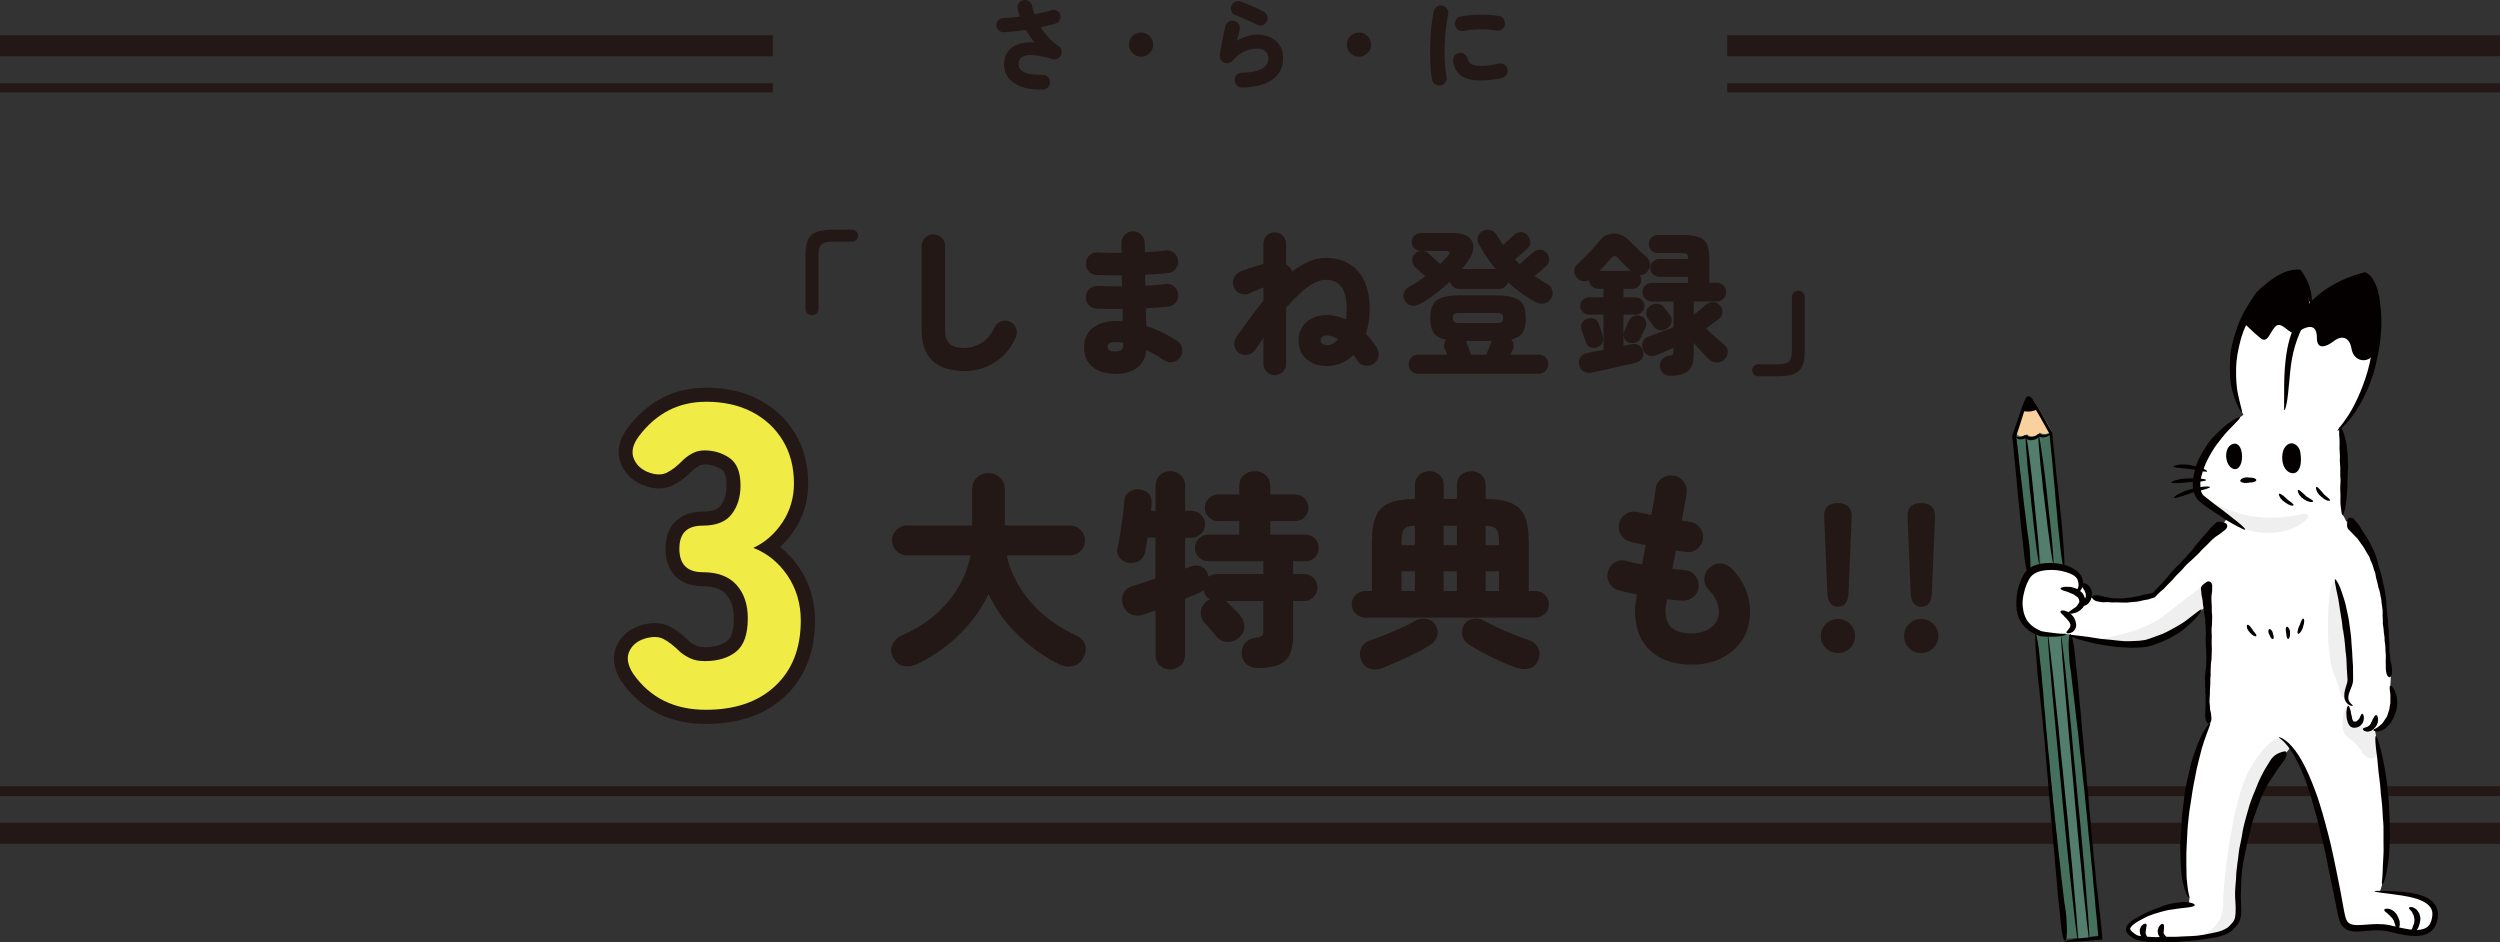 <?xml version="1.0" encoding="UTF-8"?><svg id="_レイヤー_2" xmlns="http://www.w3.org/2000/svg" viewBox="0 0 504.88 190.27"><rect x="0" y="0" width="504.88" height="190.27" fill="#333333" stroke="none"/><defs><style>.cls-1{stroke-width:4.25px;}.cls-1,.cls-2,.cls-3,.cls-4{fill:none;stroke:#231815;stroke-miterlimit:10;}.cls-5{fill:#f9d19f;}.cls-6{fill:#f0eb45;}.cls-7{fill:#efefef;}.cls-8{fill:#040000;}.cls-2{stroke-width:1.86px;}.cls-3{stroke-width:1.86px;}.cls-9{fill:#537e6d;}.cls-4{stroke-width:2px;}.cls-10{fill:#231815;}.cls-11{fill:#45705e;}.cls-12{fill:#fff;}</style></defs><g id="_レイヤー_1-2"><path class="cls-10" d="M210.6,18.09c-1.96.03-3.54-.22-4.74-.75-1.2-.53-2.04-1.24-2.53-2.14-.49-.9-.65-1.9-.49-2.99.19-1.25.82-2.2,1.9-2.85,1.08-.65,2.49-.9,4.22-.77-.65-.77-1.25-1.62-1.78-2.54-1.52.23-2.99.38-4.42.46-.41.01-.77-.11-1.07-.37s-.46-.6-.49-1.01c-.01-.41.12-.76.4-1.04.28-.28.63-.43,1.04-.44.53-.03,1.08-.06,1.63-.11.55-.05,1.12-.1,1.69-.17-.09-.27-.17-.53-.24-.79s-.13-.52-.2-.79c-.08-.4-.01-.77.2-1.11.21-.34.53-.56.94-.65.4-.08.77,0,1.11.22.34.23.56.54.65.94.07.28.14.56.22.85.08.29.17.57.28.85.6-.12,1.18-.25,1.74-.38.56-.13,1.09-.28,1.58-.44.4-.13.78-.11,1.14.06.36.17.61.45.74.84.12.39.09.75-.1,1.1-.19.35-.48.58-.88.7-.43.13-.89.26-1.38.39s-1.01.24-1.56.35c.47.76,1,1.47,1.61,2.13.61.66,1.26,1.21,1.95,1.65.31.19.51.46.6.82s.06.71-.1,1.06c-.16.33-.41.57-.75.71-.34.14-.68.16-1.03.05-1.51-.47-2.74-.73-3.71-.8-.97-.07-1.69.03-2.18.29s-.78.65-.87,1.17c-.13.81.18,1.44.93,1.89.75.45,2.06.66,3.91.63.41-.01.77.12,1.06.41.29.29.44.64.44,1.05.01.41-.12.77-.41,1.06-.29.29-.64.45-1.05.46Z"/><path class="cls-10" d="M230.44,11.45c-.44,0-.85-.11-1.22-.33-.37-.22-.67-.52-.89-.89-.22-.37-.33-.78-.33-1.22s.11-.86.33-1.23c.22-.37.52-.66.89-.88.37-.22.78-.33,1.22-.33s.86.11,1.23.33.66.51.88.88c.22.37.33.78.33,1.23s-.11.85-.33,1.22c-.22.37-.51.67-.88.89s-.78.33-1.23.33Z"/><path class="cls-10" d="M250.86,17.67c-.41,0-.77-.14-1.06-.43-.29-.29-.45-.64-.46-1.05-.01-.41.12-.77.41-1.06.29-.29.64-.44,1.05-.44,1.8-.03,3.14-.29,4.03-.8.89-.51,1.33-1.21,1.33-2.1,0-.59-.21-1.06-.62-1.43-.41-.37-1.01-.55-1.78-.55-.56,0-1.14.1-1.73.3s-1.16.48-1.7.85-1.01.8-1.41,1.31c-.21.25-.5.41-.86.46-.36.05-.68,0-.96-.14-.29-.15-.5-.37-.63-.66-.13-.29-.16-.6-.11-.92.09-.6.2-1.25.33-1.96.13-.71.26-1.39.4-2.06.14-.67.26-1.23.37-1.68.11-.4.34-.71.69-.92.35-.21.72-.27,1.11-.16.4.09.71.32.92.68.21.36.27.74.16,1.14-.16.68-.35,1.41-.58,2.2.67-.4,1.34-.71,2.02-.93.68-.22,1.37-.33,2.08-.33,1.08,0,2.01.2,2.8.59.79.39,1.39.95,1.82,1.66.43.71.64,1.56.64,2.55,0,1.81-.71,3.24-2.13,4.27-1.42,1.03-3.46,1.57-6.13,1.61ZM253.94,5.03c-.4-.2-.86-.42-1.39-.67-.53-.25-1.06-.49-1.61-.72-.55-.23-1.05-.44-1.52-.61-.37-.15-.63-.42-.76-.82-.13-.4-.11-.79.06-1.16.19-.37.47-.62.85-.74.38-.12.76-.11,1.15.04.71.27,1.44.57,2.2.9.76.33,1.49.68,2.18,1.04.36.17.62.44.78.81.16.37.16.74,0,1.13-.15.37-.41.64-.8.81-.39.17-.77.16-1.14-.01Z"/><path class="cls-10" d="M274.44,11.45c-.44,0-.85-.11-1.22-.33-.37-.22-.67-.52-.89-.89-.22-.37-.33-.78-.33-1.22s.11-.86.33-1.23c.22-.37.52-.66.89-.88.37-.22.78-.33,1.22-.33s.86.11,1.23.33.66.51.88.88c.22.37.33.78.33,1.23s-.11.85-.33,1.22c-.22.37-.51.67-.88.89s-.78.33-1.23.33Z"/><path class="cls-10" d="M290.92,17.27c-.4.07-.77-.02-1.11-.25-.34-.23-.54-.55-.61-.95-.13-.69-.23-1.49-.29-2.4-.06-.91-.09-1.86-.1-2.87,0-1.01.02-2.02.07-3.05.05-1.03.14-2.01.25-2.94.11-.93.25-1.77.41-2.52.09-.41.31-.73.66-.95s.72-.28,1.12-.19c.4.09.71.31.94.65.23.34.29.72.2,1.13-.2.93-.36,1.95-.48,3.05-.12,1.1-.2,2.22-.23,3.35-.03,1.13-.02,2.23.04,3.3.06,1.07.17,2.03.33,2.9.07.41-.01.79-.24,1.12-.23.33-.55.54-.96.62ZM299.08,16.25c-1.75,0-3.06-.3-3.94-.91-.88-.61-1.44-1.58-1.68-2.91-.07-.41.02-.79.25-1.13.23-.34.56-.54.97-.61.4-.07.77.02,1.1.25.33.23.54.56.62.97.09.45.33.8.72,1.04.39.24,1.08.36,2.08.36.51,0,1.04-.04,1.6-.12.56-.08,1.19-.19,1.9-.34.4-.09.77-.03,1.11.2.34.23.56.55.65.96.08.4,0,.77-.22,1.1-.23.33-.54.55-.94.66-.75.17-1.48.3-2.21.37-.73.07-1.4.11-2.01.11ZM295.56,6.25c-.4.07-.77-.01-1.11-.24-.34-.23-.55-.54-.63-.94-.08-.4,0-.77.22-1.12.23-.35.54-.55.94-.62.81-.16,1.68-.27,2.6-.32.92-.05,1.83-.06,2.72-.02.89.04,1.7.12,2.42.24.4.05.71.25.94.6.23.35.31.72.24,1.12-.07.43-.27.75-.61.97-.34.22-.71.3-1.11.23-1.03-.17-2.12-.25-3.28-.24-1.16.01-2.27.13-3.34.34Z"/><path class="cls-10" d="M163.98,63.66c-.36,0-.67-.13-.92-.38s-.38-.56-.38-.92v-10.93c0-1.27.16-2.27.49-3,.33-.73.9-1.26,1.72-1.57.82-.32,1.95-.48,3.42-.48h3.78c.34,0,.62.12.86.35.23.23.35.52.35.86s-.12.63-.35.86-.52.35-.86.35h-3.78c-1.17,0-1.96.17-2.38.52-.42.35-.64,1.05-.64,2.11v10.93c0,.36-.13.67-.38.92-.25.25-.56.38-.92.38Z"/><path class="cls-10" d="M194.8,74.94c-2.75,0-4.89-.67-6.4-2-1.52-1.33-2.27-3.47-2.27-6.42v-16.84c0-.66.23-1.21.68-1.67.46-.46,1.01-.68,1.67-.68s1.22.23,1.68.68c.47.46.7,1.01.7,1.67v16.84c0,1.38.3,2.35.91,2.91.6.56,1.62.84,3.03.84,1.12,0,2.24-.32,3.34-.95,1.1-.64,2.01-1.72,2.73-3.24.3-.59.75-1,1.35-1.21.6-.21,1.2-.17,1.8.13.59.28.99.72,1.19,1.32s.17,1.21-.08,1.83c-.61,1.42-1.45,2.64-2.49,3.65-1.05,1.02-2.25,1.8-3.59,2.34-1.35.54-2.76.81-4.24.81Z"/><path class="cls-10" d="M225.22,75.48c-1.93,0-3.46-.47-4.59-1.4-1.13-.93-1.7-2.28-1.7-4.04,0-1.59.58-2.85,1.75-3.8,1.17-.94,2.74-1.41,4.74-1.41.23,0,.46,0,.68.02.22.01.44.03.65.05l-.06-2.51c-.97.02-1.92.02-2.84,0-.92-.02-1.75-.04-2.49-.06-.61-.04-1.13-.31-1.54-.81-.41-.5-.59-1.06-.52-1.7.04-.61.31-1.12.79-1.53.49-.4,1.05-.58,1.68-.54.68.02,1.43.04,2.26.06.83.02,1.67.03,2.54.03l-.03-2.22c-.95,0-1.87-.01-2.75-.03-.88-.02-1.69-.04-2.43-.06-.61-.04-1.13-.31-1.54-.79-.41-.49-.59-1.05-.52-1.68.04-.64.31-1.15.79-1.56.49-.4,1.05-.58,1.68-.54,1.36.11,2.92.14,4.7.1v-1.97c0-.66.23-1.22.68-1.68.46-.47,1.01-.7,1.67-.7s1.21.23,1.67.7c.46.47.68,1.03.68,1.68,0,.28,0,.57.02.87.01.31.02.63.02.97.78-.04,1.53-.09,2.22-.14.7-.05,1.33-.12,1.91-.21.64-.08,1.2.06,1.7.45.5.38.79.89.87,1.53.11.61-.04,1.18-.43,1.68-.39.51-.9.81-1.51.89-.66.08-1.39.15-2.19.21-.81.05-1.64.1-2.51.14l.03,2.22c.76-.04,1.49-.09,2.18-.14.69-.05,1.31-.12,1.86-.21.64-.08,1.2.06,1.7.45.5.38.79.89.87,1.53.11.64-.04,1.21-.43,1.72s-.9.79-1.51.86c-.66.08-1.37.15-2.15.21-.77.05-1.58.1-2.43.14l.1,3.59c1.21.38,2.34.84,3.4,1.37,1.06.53,2.01,1.08,2.86,1.65.55.36.88.86.98,1.51.11.65-.02,1.23-.38,1.76-.38.53-.89.86-1.53.99s-1.23,0-1.78-.38c-.53-.38-1.1-.75-1.7-1.1-.6-.35-1.21-.67-1.83-.97-.19,1.61-.82,2.82-1.89,3.62-1.07.8-2.54,1.21-4.4,1.21ZM225.18,70.97c.64,0,1.08-.11,1.32-.33.24-.22.35-.57.33-1.03v-.41c-.57-.06-1.12-.1-1.65-.1-.57,0-.97.08-1.19.25-.22.17-.33.4-.33.7,0,.28.11.5.33.67.22.17.62.25,1.19.25Z"/><path class="cls-10" d="M257.44,75.77c-.64,0-1.18-.22-1.62-.67-.45-.45-.67-.99-.67-1.62v-5.28c-.3.42-.58.84-.86,1.26-.28.41-.55.82-.83,1.22-.34.53-.84.85-1.51.97-.67.12-1.27-.02-1.8-.4-.51-.38-.8-.89-.87-1.53-.07-.64.08-1.22.46-1.75.66-.89,1.45-1.98,2.37-3.27.92-1.29,1.93-2.62,3.04-3.97v-2.7c-.4.15-.85.33-1.33.54-.49.21-.98.43-1.49.67-.59.28-1.19.3-1.8.06-.6-.23-1.04-.65-1.32-1.24-.28-.61-.3-1.22-.06-1.83.23-.6.65-1.04,1.24-1.32.4-.19.89-.38,1.46-.57.57-.19,1.15-.38,1.73-.56.58-.18,1.11-.33,1.57-.46v-4.1c0-.64.22-1.18.67-1.62.44-.45.98-.67,1.62-.67s1.18.22,1.62.67c.44.44.67.99.67,1.62v4.16c.34.21.61.47.83.76.08.11.16.22.24.33.07.12.13.24.17.37,1.08-.83,2.19-1.49,3.32-2,1.13-.51,2.27-.76,3.42-.76,2.8,0,4.98.9,6.55,2.69,1.57,1.79,2.35,4.33,2.35,7.61,0,1.82-.25,3.5-.76,5.02.38.4.75.83,1.11,1.27.36.44.7.91,1.02,1.4.36.53.5,1.11.43,1.75-.07.64-.38,1.16-.91,1.56-.53.4-1.12.56-1.78.46-.66-.1-1.17-.41-1.53-.94-.15-.23-.29-.44-.43-.64-.14-.19-.28-.38-.43-.57-.7.7-1.5,1.24-2.4,1.64-.9.39-1.89.59-2.97.59s-2.06-.21-2.92-.62-1.55-1.01-2.05-1.78c-.5-.77-.75-1.7-.75-2.78,0-1.02.25-1.91.75-2.69.5-.77,1.18-1.37,2.03-1.8.86-.42,1.84-.64,2.94-.64,1.25,0,2.53.3,3.85.89.06-.34.11-.69.13-1.05.02-.36.03-.72.03-1.08,0-1.25-.13-2.26-.38-3.03-.25-.77-.59-1.37-1.02-1.78-.42-.41-.88-.69-1.37-.84-.49-.15-.97-.22-1.46-.22-.81,0-1.65.25-2.54.75-.89.5-1.8,1.18-2.72,2.03-.92.86-1.84,1.82-2.75,2.88v11.31c0,.64-.22,1.18-.67,1.62-.44.44-.98.67-1.62.67ZM267.96,69.7c.44,0,.86-.11,1.24-.32.38-.21.73-.5,1.05-.86-.36-.23-.73-.42-1.11-.56-.38-.14-.77-.21-1.18-.21-.38,0-.69.09-.92.27-.23.18-.35.42-.35.72,0,.28.12.5.35.68.23.18.54.27.92.27Z"/><path class="cls-10" d="M286.8,61.37c-.59.34-1.17.46-1.73.37-.56-.1-1-.41-1.32-.94-.32-.47-.41-.98-.27-1.54.14-.56.48-.99,1.03-1.29.55-.3,1.11-.63,1.67-1,.56-.37,1.12-.76,1.67-1.16-.23-.21-.49-.44-.78-.7-.29-.25-.55-.5-.79-.73-.24-.23-.41-.38-.49-.45-.36-.34-.56-.77-.59-1.29-.03-.52.13-.97.49-1.35.36-.36.8-.57,1.32-.62.52-.05.99.1,1.41.46.08.06.28.23.57.51.3.28.62.57.97.89.35.32.64.58.87.79l.87-.87c.29-.29.53-.57.75-.84.23-.3.32-.53.25-.7-.06-.17-.27-.25-.6-.25h-5.21c-.49,0-.91-.17-1.27-.52-.36-.35-.54-.78-.54-1.29s.18-.91.54-1.26c.36-.35.78-.52,1.27-.52h6.61c1.36,0,2.37.26,3.03.78.67.52,1.01,1.19,1.03,2,.02.82-.29,1.67-.92,2.56-.21.34-.44.67-.68.99-.24.32-.5.63-.78.92h6.86c-.66-.78-1.27-1.6-1.84-2.46-.57-.86-1.1-1.74-1.59-2.65-.28-.53-.31-1.04-.1-1.54.21-.5.55-.85,1.02-1.06.49-.23.99-.29,1.49-.16.51.13.91.46,1.21.99.21.34.42.68.64,1.02.21.34.43.68.67,1.02.25-.23.53-.49.84-.76.31-.27.59-.53.86-.78.26-.24.44-.41.52-.49.38-.36.84-.55,1.37-.56.53-.01.97.19,1.33.59.36.38.56.83.59,1.35.03.52-.15.96-.56,1.32-.11.11-.31.3-.62.57-.31.28-.64.57-1,.87-.36.31-.67.58-.92.81.3.34.61.66.95.95.19-.17.48-.42.86-.76.38-.34.75-.67,1.11-.99.36-.32.59-.52.7-.6.38-.38.83-.58,1.35-.59.52-.01.97.19,1.35.59.36.38.55.83.57,1.35.02.52-.16.96-.54,1.32-.11.08-.3.25-.57.51-.28.25-.58.52-.91.81-.33.29-.63.55-.91.78.4.28.81.55,1.24.81.42.27.86.51,1.3.75.51.28.85.69,1.03,1.26.18.56.12,1.1-.17,1.6-.36.64-.87,1-1.53,1.1-.66.1-1.28-.03-1.88-.37-1.93-1.12-3.71-2.43-5.34-3.91-.13.38-.36.7-.7.95-.34.25-.72.38-1.14.38h-7.98c-.47,0-.87-.14-1.22-.43-.35-.29-.59-.64-.72-1.06-.91.89-1.88,1.72-2.91,2.49-1.03.77-2.07,1.46-3.13,2.05ZM286.39,75.48c-.53,0-.98-.19-1.35-.56-.37-.37-.56-.82-.56-1.35s.19-1.01.56-1.38c.37-.37.82-.56,1.35-.56h5.88c-.08-.23-.17-.46-.27-.67-.1-.21-.16-.37-.21-.48-.15-.32-.2-.64-.14-.97.05-.33.16-.63.33-.91-1.17-.23-1.98-.69-2.45-1.38-.47-.69-.7-1.68-.7-2.97,0-1.16.19-2.08.56-2.75.37-.67,1.01-1.14,1.91-1.43.9-.29,2.16-.43,3.77-.43h6.83c1.61,0,2.87.14,3.77.43.9.29,1.54.76,1.91,1.43.37.67.56,1.58.56,2.75,0,1.25-.21,2.21-.64,2.89-.42.68-1.19,1.15-2.29,1.43.53.59.62,1.27.29,2.03-.04.08-.11.22-.19.4-.08.18-.18.39-.29.62h5.75c.53,0,.98.19,1.35.56.37.37.56.83.56,1.38s-.19.98-.56,1.35c-.37.37-.82.56-1.35.56h-24.38ZM294.59,65.25h7.79c.42,0,.73-.07.91-.21.18-.14.27-.41.27-.81,0-.42-.09-.7-.27-.83-.18-.13-.48-.19-.91-.19h-7.79c-.4,0-.7.06-.89.19-.19.13-.29.4-.29.83s.1.67.29.81c.19.14.49.21.89.21ZM297.1,71.64h3.05c.15-.38.33-.83.54-1.35.21-.52.38-.95.51-1.29l.06-.13h-5.21l.06.13c.11.32.26.74.46,1.27.2.53.38.99.52,1.37Z"/><path class="cls-10" d="M321.57,75.23c-.66.15-1.23.08-1.73-.19-.5-.28-.81-.74-.94-1.4-.11-.57,0-1.09.3-1.54.31-.46.79-.74,1.45-.84.47-.08.97-.18,1.51-.29.54-.11,1.1-.21,1.67-.32v-7.12h-2.96c-.47,0-.87-.17-1.22-.52-.35-.35-.52-.76-.52-1.22s.17-.9.52-1.24c.35-.34.76-.51,1.22-.51h2.96v-1.72h-1.11c-.49,0-.9-.17-1.24-.51-.34-.34-.53-.74-.57-1.21-.4.17-.83.22-1.27.16-.44-.06-.83-.26-1.14-.6-.4-.44-.59-.94-.57-1.49.02-.55.23-1,.64-1.33.74-.68,1.54-1.46,2.38-2.35.85-.89,1.57-1.69,2.16-2.42.55-.68,1.18-1.11,1.88-1.29.7-.18,1.39-.16,2.08.05.69.21,1.31.6,1.86,1.18.34.32.73.69,1.16,1.13.43.43.87.86,1.32,1.29.44.42.84.78,1.18,1.08.42.38.64.85.65,1.41.01.56-.19,1.05-.59,1.48-.38.45-.88.67-1.49.67.19.28.29.59.29.95,0,.51-.18.94-.54,1.29s-.78.52-1.27.52h-1.78v1.72h2.48c.49,0,.9.17,1.24.51.34.34.51.75.51,1.24s-.17.87-.51,1.22c-.34.35-.75.52-1.24.52h-2.48v6.32c.3-.06.57-.12.83-.17.25-.05.5-.11.73-.17.61-.13,1.14-.05,1.57.24.43.29.7.68.81,1.19.25,1.21-.25,1.98-1.53,2.32-.51.13-1.13.28-1.88.44-.74.17-1.53.35-2.35.54-.83.19-1.63.37-2.42.54-.78.17-1.46.32-2.03.44ZM322.56,70.14c-.53.19-1.01.18-1.45-.03-.43-.21-.72-.54-.84-.99-.04-.17-.13-.43-.25-.78-.13-.35-.25-.7-.37-1.05-.12-.35-.21-.61-.27-.78-.15-.47-.11-.91.13-1.32.23-.41.59-.69,1.08-.84.51-.17.97-.16,1.4.03.42.19.71.53.86,1.02.06.13.15.37.27.72.12.35.23.7.35,1.05.12.35.19.6.21.75.15.49.12.94-.08,1.35s-.55.7-1.03.87ZM323.03,54.7h6.29c-.38-.36-.81-.78-1.29-1.26-.48-.48-.85-.86-1.13-1.16-.34-.4-.61-.6-.83-.59-.21.01-.49.21-.83.59-.28.34-.61.72-1,1.14-.39.42-.8.85-1.22,1.27ZM328.88,69.16c-.42-.19-.72-.5-.89-.94-.17-.43-.16-.85.03-1.26.06-.13.15-.33.27-.6.12-.27.23-.55.35-.81.12-.26.2-.46.24-.59.23-.55.58-.93,1.05-1.13.47-.2.95-.2,1.46.02.44.15.77.44.98.89.21.44.19.92-.06,1.43-.06.13-.16.33-.3.62-.14.29-.28.58-.41.87-.14.3-.24.51-.3.64-.21.44-.55.74-1.02.89-.47.15-.93.14-1.4-.03ZM337.43,75.9c-.66,0-1.18-.18-1.57-.54-.39-.36-.61-.85-.65-1.46-.02-.49.15-.94.51-1.35.36-.41.82-.65,1.37-.72.34-.04.57-.12.7-.24.13-.12.19-.32.19-.62v-.76c-.51.23-1.11.51-1.81.83-.7.32-1.27.56-1.72.73-.55.21-1.09.21-1.6-.02-.52-.22-.88-.63-1.1-1.22-.19-.57-.17-1.11.06-1.6.23-.5.62-.83,1.18-1,.32-.11.78-.27,1.4-.49.61-.22,1.25-.46,1.92-.72.67-.25,1.22-.47,1.67-.64v-5.18h-4.39c-.53,0-.98-.19-1.33-.56-.36-.37-.54-.82-.54-1.35s.18-.97.54-1.33c.36-.36.8-.54,1.33-.54h7.31v-1.21h-5.82c-.49,0-.91-.17-1.27-.52-.36-.35-.54-.78-.54-1.29s.18-.91.54-1.27c.36-.36.78-.54,1.27-.54h5.82c0-.51-.09-.83-.27-.97-.18-.14-.58-.21-1.19-.21h-4.67c-.49,0-.91-.18-1.26-.54-.35-.36-.52-.78-.52-1.27s.17-.92.52-1.29c.35-.37.77-.56,1.26-.56h4.67c1.55,0,2.73.14,3.56.41.83.28,1.4.77,1.72,1.48.32.71.48,1.72.48,3.03v4.74h1.53c.51,0,.95.18,1.32.54.37.36.56.81.56,1.33s-.19.98-.56,1.35c-.37.37-.81.56-1.32.56h-4.67v2.67h.03c.27-.21.59-.47.94-.76.35-.3.68-.57.99-.83.31-.25.51-.42.62-.51.42-.36.89-.51,1.41-.46.52.05.95.28,1.29.68.36.4.53.86.51,1.38-.02.52-.24.95-.67,1.29-.21.17-.59.46-1.13.86-.54.4-1.04.77-1.51,1.11.64.64,1.28,1.24,1.94,1.81.66.57,1.23,1.07,1.72,1.49.47.36.7.82.72,1.38.01.56-.17,1.05-.56,1.48-.42.47-.94.71-1.56.73-.61.02-1.16-.18-1.62-.6-.44-.42-.94-.93-1.48-1.51-.54-.58-1.09-1.2-1.64-1.86v2.29c0,1.55-.37,2.66-1.1,3.34-.73.68-1.9,1.02-3.51,1.02ZM336.67,66.36c-.44.32-.94.43-1.48.33-.54-.1-.96-.37-1.26-.81-.04-.06-.14-.21-.3-.43-.16-.22-.32-.44-.49-.67s-.28-.35-.32-.4c-.3-.42-.41-.89-.33-1.41.07-.52.33-.93.78-1.22.47-.32.96-.45,1.49-.4.53.05.96.3,1.3.75.04.02.15.15.32.38.17.23.34.46.51.68s.26.36.29.4c.36.47.49.96.38,1.48-.11.52-.4.96-.89,1.32Z"/><path class="cls-10" d="M355.07,75.99c-.34,0-.63-.12-.86-.35s-.35-.52-.35-.86.12-.63.35-.86c.23-.23.52-.35.86-.35h3.78c1.19,0,1.99-.18,2.4-.54.41-.36.62-1.06.62-2.1v-10.93c0-.36.13-.67.38-.92.25-.25.56-.38.92-.38s.67.13.92.38c.25.25.38.56.38.92v10.93c0,1.25-.16,2.25-.49,2.99-.33.74-.9,1.27-1.7,1.59-.81.32-1.95.48-3.43.48h-3.78Z"/><path class="cls-10" d="M213.83,134.14c-2.01-1.02-3.92-2.25-5.74-3.69-1.82-1.44-3.46-3.05-4.92-4.83-1.46-1.78-2.63-3.67-3.54-5.68-1.27,2.77-3.14,5.4-5.59,7.9-2.46,2.5-5.35,4.57-8.69,6.21-.9.45-1.82.61-2.75.47-.93-.14-1.67-.69-2.2-1.65-.51-.9-.57-1.79-.19-2.67.38-.88,1.05-1.53,2.01-1.95,2.49-1.04,4.68-2.39,6.59-4.05,1.91-1.65,3.47-3.51,4.7-5.57,1.23-2.06,2.06-4.22,2.48-6.48h-12.84c-.82,0-1.53-.3-2.12-.89-.59-.59-.89-1.3-.89-2.12s.3-1.53.89-2.12c.59-.59,1.3-.89,2.12-.89h13.18v-7.29c0-.99.32-1.79.97-2.39.65-.61,1.43-.91,2.33-.91s1.68.3,2.33.91c.65.61.97,1.41.97,2.39v7.29h13.18c.82,0,1.53.3,2.12.89.59.59.89,1.3.89,2.12s-.3,1.53-.89,2.12-1.3.89-2.12.89h-12.8c.48,2.23,1.36,4.38,2.63,6.44,1.27,2.06,2.88,3.93,4.83,5.59,1.95,1.67,4.14,3.05,6.57,4.15.96.42,1.56,1.07,1.8,1.93.24.86.13,1.7-.32,2.52-.48.96-1.21,1.54-2.18,1.74-.97.2-1.91.07-2.82-.38Z"/><path class="cls-10" d="M236.33,135.2c-.82,0-1.52-.27-2.1-.81-.58-.54-.87-1.26-.87-2.16v-8.94c-.42.14-.82.28-1.19.4-.37.13-.71.25-1.02.36-1.07.37-2,.36-2.78-.02-.78-.38-1.31-1.01-1.59-1.89-.28-.88-.23-1.67.15-2.39.38-.72,1.08-1.22,2.1-1.5.59-.2,1.26-.41,2.01-.64.75-.23,1.52-.48,2.31-.76v-8.26h-1.61c-.08.54-.16,1.05-.23,1.53-.07.48-.15.92-.23,1.31-.2.88-.61,1.5-1.23,1.86-.62.37-1.34.49-2.16.38-.73-.11-1.33-.47-1.78-1.06-.45-.59-.58-1.3-.38-2.12.2-.85.38-1.83.55-2.94.17-1.12.32-2.23.47-3.35.14-1.12.24-2.11.3-2.99.08-.85.42-1.48,1.02-1.89.59-.41,1.27-.57,2.03-.49.79.08,1.42.37,1.89.87.47.49.66,1.18.57,2.06,0,.42-.04.89-.13,1.4h.93v-5.04c0-.9.29-1.62.87-2.16.58-.54,1.28-.81,2.1-.81s1.53.27,2.12.81c.59.54.89,1.26.89,2.16v5.04h1.27c.76,0,1.41.27,1.95.81.54.54.81,1.17.81,1.91s-.27,1.37-.81,1.91-1.19.81-1.95.81h-1.27v6.23l1.27-.47c.65-.23,1.31-.2,1.97.06.66.27,1.11.78,1.33,1.55.06.08.09.17.11.25.01.08.04.17.06.25.51-.37,1.06-.55,1.65-.55h9.41v-2.58h-11.1c-.73,0-1.37-.26-1.91-.78-.54-.52-.81-1.15-.81-1.89s.27-1.37.81-1.91,1.17-.8,1.91-.8h6.23v-2.71h-4.28c-.73,0-1.36-.27-1.89-.81-.52-.54-.78-1.16-.78-1.86s.26-1.37.78-1.91c.52-.54,1.15-.81,1.89-.81h4.28v-1.61c0-.96.3-1.72.91-2.27.61-.55,1.35-.83,2.22-.83s1.62.28,2.22.83c.61.55.91,1.31.91,2.27v1.61h5.04c.73,0,1.36.27,1.89.81.52.54.78,1.17.78,1.91s-.26,1.33-.78,1.86c-.52.54-1.15.81-1.89.81h-5.04v2.71h7.12c.73,0,1.36.27,1.89.8.52.54.78,1.17.78,1.91s-.26,1.36-.78,1.89-1.15.78-1.89.78h-2.5v2.58h2.2c.73,0,1.37.27,1.91.8.54.54.8,1.17.8,1.91s-.27,1.41-.8,1.95c-.54.54-1.17.81-1.91.81h-2.2v6.78c0,2.57-.54,4.34-1.63,5.3-1.09.96-2.92,1.44-5.49,1.44-.88,0-1.63-.25-2.27-.76-.64-.51-.97-1.26-1-2.25-.03-.85.22-1.55.74-2.1.52-.55,1.22-.88,2.1-1,.65-.08,1.07-.21,1.25-.38.18-.17.28-.48.28-.93v-6.1h-7.54c.08.06.21.17.38.34.11.11.34.34.68.68.34.34.69.69,1.06,1.06.37.37.62.65.76.85.59.71.87,1.49.83,2.35-.04.86-.43,1.59-1.17,2.18-.65.57-1.41.83-2.29.81-.88-.03-1.58-.38-2.12-1.06-.11-.17-.35-.45-.7-.85-.35-.4-.71-.8-1.06-1.21-.35-.41-.6-.68-.74-.83-.54-.59-.78-1.29-.72-2.1.06-.81.4-1.48,1.02-2.01.14-.14.28-.25.42-.34.14-.08.28-.17.42-.25-.68-.34-1.12-.93-1.31-1.78-.11.08-.24.17-.38.25-.14.08-.28.16-.42.21-.4.17-.84.36-1.33.57-.49.21-1.02.43-1.59.66v11.31c0,.9-.3,1.62-.89,2.16-.59.54-1.3.81-2.12.81Z"/><path class="cls-10" d="M275.7,124.73c-.73,0-1.37-.26-1.91-.78-.54-.52-.81-1.15-.81-1.89s.27-1.41.81-1.93c.54-.52,1.17-.78,1.91-.78h1.36v-9.87c0-2.26.28-4.01.83-5.25.55-1.24,1.46-2.13,2.73-2.65,1.27-.52,2.98-.8,5.13-.83v-2.71c0-.9.29-1.61.87-2.12.58-.51,1.26-.76,2.06-.76s1.47.25,2.03.76c.56.51.85,1.21.85,2.12v2.71h2.67v-2.71c0-.9.28-1.61.85-2.12.56-.51,1.24-.76,2.03-.76s1.51.25,2.08.76c.56.51.85,1.21.85,2.12v2.71c2.15.03,3.86.3,5.13.83,1.27.52,2.18,1.41,2.73,2.65.55,1.24.83,2.99.83,5.25v9.87h1.36c.73,0,1.37.26,1.91.78.54.52.81,1.17.81,1.93s-.27,1.36-.81,1.89c-.54.52-1.17.78-1.91.78h-34.36ZM279.3,134.86c-.96.37-1.84.44-2.63.21-.79-.23-1.37-.78-1.74-1.65-.37-.9-.38-1.74-.04-2.52s.99-1.32,1.95-1.63c.85-.28,1.85-.66,3.01-1.12,1.16-.47,2.29-.95,3.39-1.46,1.1-.51,1.99-.96,2.67-1.36.71-.4,1.45-.51,2.22-.34.78.17,1.35.55,1.72,1.14.48.82.61,1.59.4,2.31-.21.72-.64,1.29-1.29,1.72-.82.54-1.79,1.1-2.92,1.67-1.13.58-2.29,1.13-3.47,1.65-1.19.52-2.27.98-3.26,1.38ZM283.03,110.11h2.71v-3.94c-1.1.03-1.83.27-2.18.72-.35.45-.53,1.31-.53,2.58v.64ZM283.03,119.35h2.71v-3.98h-2.71v3.98ZM291.54,110.11h2.67v-3.94h-2.67v3.94ZM291.54,119.35h2.67v-3.98h-2.67v3.98ZM306.25,134.86c-.9-.31-1.96-.73-3.16-1.27-1.2-.54-2.37-1.11-3.52-1.72-1.14-.61-2.13-1.18-2.94-1.72-.65-.42-1.08-1-1.29-1.72-.21-.72-.09-1.49.36-2.31.37-.59.94-.97,1.72-1.14.78-.17,1.52-.06,2.22.34.71.4,1.6.85,2.69,1.36,1.09.51,2.21,1,3.37,1.46,1.16.47,2.16.84,3.01,1.12.9.28,1.55.82,1.93,1.61s.37,1.64-.02,2.54c-.37.85-.95,1.38-1.74,1.59-.79.21-1.67.16-2.63-.15ZM300.02,110.11h2.71v-.64c0-1.27-.18-2.13-.53-2.58-.35-.45-1.08-.69-2.18-.72v3.94ZM300.02,119.35h2.71v-3.98h-2.71v3.98Z"/><path class="cls-10" d="M341.59,134.22c-2.23,0-4.2-.4-5.91-1.21-1.71-.81-3.05-2.02-4.03-3.64-.97-1.62-1.46-3.65-1.46-6.08,0-.68.13-1.75.38-3.22-.71-.14-1.37-.29-1.99-.44-.62-.15-1.21-.3-1.78-.44-.79-.23-1.39-.72-1.8-1.48-.41-.76-.49-1.55-.23-2.37.23-.82.72-1.43,1.48-1.82.76-.4,1.55-.47,2.37-.21.37.11.81.23,1.31.34.51.11,1.07.23,1.7.34.11-.65.23-1.3.36-1.95.13-.65.25-1.3.36-1.95-.68-.14-1.3-.28-1.86-.4-.56-.13-1.02-.23-1.36-.32-.82-.23-1.43-.71-1.84-1.46-.41-.75-.5-1.53-.28-2.35.23-.82.71-1.43,1.46-1.84.75-.41,1.53-.5,2.35-.28.25.06.61.13,1.08.23.47.1,1,.21,1.59.32.23-1.13.42-2.15.57-3.07.16-.92.26-1.67.32-2.27.11-.88.53-1.56,1.25-2.06.72-.49,1.52-.67,2.39-.53.85.11,1.53.53,2.03,1.25.51.72.69,1.5.55,2.35-.08.65-.21,1.44-.38,2.37-.17.93-.37,1.96-.59,3.09.59.08,1.12.17,1.57.25.85.11,1.54.5,2.08,1.17.54.66.75,1.42.64,2.27-.11.85-.51,1.53-1.19,2.05-.68.52-1.44.73-2.29.61-.25-.03-.55-.07-.89-.13-.34-.06-.71-.11-1.1-.17-.11.62-.23,1.25-.36,1.89-.13.64-.25,1.25-.36,1.84.4.03.8.06,1.21.11.41.04.8.08,1.17.11.88.06,1.6.4,2.16,1.04.56.64.82,1.38.76,2.22-.03.85-.36,1.55-1,2.12-.64.57-1.38.83-2.22.81-.51-.03-1.03-.07-1.57-.13-.54-.06-1.07-.1-1.61-.13-.08.51-.16.95-.21,1.33-.06.38-.08.69-.08.91,0,1.58.43,2.75,1.29,3.5.86.75,2.18,1.12,3.96,1.12,1.61,0,2.94-.4,3.98-1.21,1.04-.8,1.57-1.84,1.57-3.11,0-1.58-.73-3.14-2.2-4.66-.59-.65-.83-1.42-.72-2.31.11-.89.52-1.6,1.23-2.14.71-.56,1.48-.78,2.31-.66.83.13,1.55.52,2.14,1.17,1.19,1.24,2.07,2.58,2.65,4.03.58,1.44.87,2.94.87,4.49,0,2.15-.5,4.02-1.5,5.61-1,1.6-2.39,2.85-4.17,3.75-1.78.9-3.83,1.36-6.14,1.36Z"/><path class="cls-10" d="M371.16,131.89c-.96,0-1.77-.33-2.44-1-.66-.66-1-1.48-1-2.44s.33-1.77,1-2.44c.66-.66,1.48-1,2.44-1s1.78.33,2.46,1c.68.66,1.02,1.48,1.02,2.44s-.34,1.77-1.02,2.44c-.68.66-1.5,1-2.46,1ZM371.2,122.53c-1.36,0-2.08-.92-2.16-2.75l-.64-15.34c-.08-1.89.82-2.84,2.71-2.84s2.92.95,2.84,2.84l-.64,15.34c-.08,1.84-.79,2.75-2.12,2.75Z"/><path class="cls-10" d="M387.98,131.89c-.96,0-1.77-.33-2.44-1-.66-.66-1-1.48-1-2.44s.33-1.77,1-2.44c.66-.66,1.48-1,2.44-1s1.78.33,2.46,1c.68.66,1.02,1.48,1.02,2.44s-.34,1.77-1.02,2.44c-.68.66-1.5,1-2.46,1ZM388.03,122.53c-1.36,0-2.08-.92-2.16-2.75l-.64-15.34c-.08-1.89.82-2.84,2.71-2.84s2.92.95,2.84,2.84l-.64,15.34c-.08,1.84-.79,2.75-2.12,2.75Z"/><path class="cls-6" d="M142.57,144.77c-6.85,0-12.17-2.64-15.83-7.85-1.38-2.11-1.72-4.03-1.02-5.75.68-1.66,1.98-2.83,3.87-3.48.95-.31,1.81-.46,2.61-.46.91,0,1.75.2,2.48.58,1.15.61,2.37,1.56,3.65,2.83.52.42,1.11.77,1.74,1.06.59.26,1.34.39,2.23.39,2.31,0,4.14-.53,5.46-1.59,1.22-.98,1.84-2.87,1.84-5.62,0-2.48-.63-4.38-1.93-5.83-1.26-1.4-3.13-2.08-5.72-2.08-3.97,0-6.16-2.19-6.16-6.16s2.19-6.08,6.16-6.08c2.26,0,3.79-.58,4.7-1.77,1-1.31,1.48-2.92,1.48-4.92,0-2.19-.54-3.67-1.62-4.39-1.27-.85-2.65-1.27-4.22-1.27-.64,0-1.2.12-1.7.37-.55.28-1.07.63-1.54,1.05-1.32,1.38-2.55,2.33-3.77,2.93-.68.33-1.42.49-2.21.49-.89,0-1.86-.21-2.88-.63-1.85-.81-3.05-2.07-3.61-3.75-.58-1.75-.15-3.63,1.28-5.57,3.78-5.02,8.72-7.56,14.69-7.56,3.78,0,7.14.75,9.98,2.23,2.87,1.5,5.15,3.62,6.77,6.31,1.62,2.69,2.45,5.84,2.45,9.36,0,3.21-.86,6.13-2.57,8.68-1.14,1.72-2.5,3.14-4.06,4.25,1.99,1.21,3.7,2.86,5.09,4.92,1.94,2.87,2.92,6.19,2.92,9.86,0,5.96-1.88,10.75-5.58,14.24-3.68,3.46-8.72,5.22-15,5.22Z"/><path class="cls-10" d="M142.57,81.13c3.57,0,6.68.69,9.32,2.07,2.65,1.38,4.72,3.31,6.21,5.78,1.49,2.47,2.24,5.35,2.24,8.63,0,2.93-.78,5.57-2.33,7.89-1.55,2.33-3.51,4.05-5.87,5.14,2.82,1.1,5.12,2.96,6.91,5.61,1.78,2.65,2.67,5.67,2.67,9.06,0,5.58-1.71,9.98-5.14,13.2-3.42,3.22-8.1,4.83-14.02,4.83-6.39,0-11.28-2.42-14.67-7.25-1.09-1.67-1.38-3.14-.86-4.4.52-1.26,1.52-2.16,3.02-2.67.78-.25,1.5-.38,2.15-.38.68,0,1.29.14,1.82.42,1.04.55,2.16,1.42,3.37,2.63.63.52,1.34.95,2.11,1.3.78.35,1.71.52,2.81.52,2.65,0,4.76-.63,6.34-1.9,1.58-1.26,2.37-3.51,2.37-6.73,0-2.82-.76-5.08-2.29-6.77-1.52-1.7-3.78-2.55-6.78-2.55-3.16,0-4.75-1.58-4.75-4.75s1.58-4.66,4.75-4.66c2.7,0,4.65-.78,5.83-2.33,1.18-1.55,1.77-3.48,1.77-5.78,0-2.7-.75-4.56-2.24-5.57-1.5-1.01-3.16-1.51-5.01-1.51-.86,0-1.64.17-2.33.52-.69.35-1.32.78-1.9,1.3-1.21,1.27-2.35,2.16-3.41,2.68-.48.23-1.01.35-1.59.35-.71,0-1.49-.17-2.34-.52-1.44-.63-2.37-1.6-2.81-2.89-.43-1.3-.07-2.72,1.08-4.27,3.51-4.66,8.03-6.99,13.55-6.99M142.57,78.3c-6.44,0-11.76,2.73-15.81,8.12-2.17,2.92-2.01,5.35-1.5,6.87.69,2.05,2.19,3.64,4.35,4.59.02,0,.05.02.07.03,1.19.49,2.34.73,3.41.73,1.01,0,1.96-.21,2.82-.63,1.36-.67,2.72-1.71,4.14-3.18.37-.32.77-.59,1.2-.81.29-.14.64-.22,1.06-.22,1.27,0,2.39.34,3.43,1.03.82.55.99,2.05.99,3.21,0,1.68-.39,3.01-1.19,4.07-.23.3-.92,1.21-3.57,1.21-4.75,0-7.58,2.8-7.58,7.5s2.83,7.58,7.58,7.58c2.17,0,3.69.53,4.67,1.61,1.05,1.17,1.56,2.77,1.56,4.88,0,1.58-.23,3.65-1.31,4.52-1.06.85-2.6,1.28-4.57,1.28-.68,0-1.25-.09-1.65-.27-.5-.22-.96-.5-1.37-.82-1.38-1.36-2.66-2.35-3.93-3.02-.95-.5-2.01-.75-3.15-.75-.94,0-1.96.17-3.02.52-.02,0-.04.01-.05.02-2.26.78-3.89,2.26-4.72,4.28-.61,1.5-.91,3.94,1.12,7.03.02.03.03.05.05.07,3.94,5.61,9.66,8.45,16.99,8.45,6.65,0,12.02-1.89,15.97-5.6,4-3.77,6.03-8.9,6.03-15.27,0-3.95-1.06-7.54-3.16-10.65-1.12-1.66-2.42-3.07-3.9-4.22,1.07-.97,2.03-2.1,2.88-3.37,1.86-2.79,2.81-5.98,2.81-9.47,0-3.79-.89-7.19-2.65-10.1-1.76-2.91-4.23-5.21-7.33-6.83-3.05-1.59-6.62-2.39-10.63-2.39h0Z"/><line class="cls-3" y1="17.73" x2="156.06" y2="17.73"/><line class="cls-4" x1="504.88" y1="159.78" x2="0" y2="159.78"/><line class="cls-1" x1="504.88" y1="168.29" x2="0" y2="168.29"/><line class="cls-2" x1="348.82" y1="17.73" x2="504.88" y2="17.73"/><line class="cls-1" y1="9.23" x2="156.06" y2="9.23"/><line class="cls-1" x1="348.82" y1="9.23" x2="504.88" y2="9.23"/><g id="svgID1"><path class="cls-11" d="M424.35,188.9l-6.99.7-5.96-60.01-1.35-13.89-2.9-27.93v-.1s2.31-7.33,2.7-7.64c.39-.31,4.28,6.66,4.42,7.05.15.4,2.69,27.53,2.69,27.53l1.29,13.07,6.09,61.22Z"/><polygon class="cls-9" points="411.92 87.33 414.95 113.59 416.25 129.59 422.22 189.6 419.87 189.6 413.9 129.59 412.13 113.59 409.37 87.68 411.92 87.33"/><path class="cls-5" d="M414.28,87.08c-.15.31-1.49.95-2.36.25-.04.57-1.86,1.3-2.55.35-.13.13-1.47.82-2.04,0,0,0-.06.04-.18.08v-.1s2.31-7.33,2.7-7.64c.39-.31,4.28,6.66,4.42,7.05Z"/><path class="cls-12" d="M420.26,118.03c0-.4-.08-.83-.25-1.23-1.07-2.41-8.93-3.7-10.77-.15-.22.42-.43.88-.61,1.36-1.33,3.56-1.35,8.41,3.53,10.04,4.7.81,5.55-.15,5.91-1.01.82-1.98.37-2.84-.43-3.14,1.25-.27,2.1-.8,2.54-1.41.18-.08.29-.16.29-.16.88-.36,1.47-1.32,1.4-2.26-.06-.92-.74-1.76-1.61-2.03Z"/><path class="cls-12" d="M482.74,138.47l.09-1.75c-.86-4.89.54-25.46-8.93-31.5l-2.33,11.77c2.77,7.17,3.04,18.87,3.04,20.34,0,1.27-1.6,3.41-.3,4.7,0,.32,0,.53,0,.53,0,0-.07,3.56.92,3.76.43.09.84-.02,1.17-.29.08.37.32.77.81,1.15.55.21,1.11.17,1.58-.19.13.19.31.35.55.44,2.44.33,5.53-4.4,3.42-8.96Z"/><path class="cls-12" d="M419.87,117.94c0-.4-.08-.83-.26-1.23-1.07-2.41-8.93-3.7-10.77-.15-1.85,3.54-2.62,9.55,2.92,11.4,2.99.66,4.63.3,5.85-1.23,2.33-.82.95-2.08-.53-2.77.13-.09.22-.15.22-.15,1.32-.29,2.19-.89,2.59-1.56.12,0,.19,0,.19,0,.88-.36,1.47-1.32,1.4-2.26-.06-.92-.74-1.76-1.61-2.03Z"/><path class="cls-12" d="M480.64,180.04l.44-1.4c1.12-4.12,1.73-15.04-1.26-30.01,0,0-5.84-38.91-5.7-41.14s-1.06-3.54-1.06-3.54c0,0,.97-12.42-.44-17.53,9.39-10.03,8.84-28.86,4.93-30.66-5.14,1.49-8.56,3.75-10.86,6.38,0-.29,0-.45,0-.45,0-3.74-2.41-6.62-2.41-6.62,0,0-3.29-.32-7.87,4.44-7.46,9.58-5.88,19.76-3.34,24.27-9.05,6-10.96,14.87-8.4,16.92,1.22.98,3.35,2.49,5.2,3.79l-.62.92c-4.15,4.6-14.23,15.02-14.23,15.02-3.89,1.2-7.77,1.55-12.54.31l-6.85-1.4s-2.03,7.83-2.07,8.04c-.04.21,4.1.69,4.1.69,0,0,11.91,3.29,16.79,1.57,2.04-.72,6.04-2.02,10.19-6.55l1.32-1.8c.84,9.1-.4,22.49.4,24.76-5.39,8.69-6.67,31.41-4.2,35.26l-.09,1.21c-1.67.01-4.86.29-8.53,1.93-5.39,2.4-4.43,3.83-2.34,5.03,2.1,1.2,17.52.59,19.56-2.05.56-.73,1.32-1.04,1.51-2.91.06-.57.06-1.28,0-2.18-.3-3.9.34-19.15,9.03-30.84l.96-1.02c6.57,7.37,9.85,32.11,10.87,35.18,1.12,3.37,5.23.75,9.72,1.87,4.48,1.12,8.6,1.87,8.97-2.62.35-4.15-6.29-4.55-11.14-4.88Z"/><path class="cls-7" d="M423.2,129.38c4.46-1.23,9.59-1.67,14.5-5.58,4.91-3.91,7.47-5.69,7.47-5.69v4.58s-5.02,5.47-10.26,6.81c-5.24,1.34-11.71-.11-11.71-.11Z"/><path class="cls-7" d="M452.42,106.39c-1.56-1.45-7.81-5.92-5.24-4.69,1.28.61,4.63,2.2,8.36,2.68,3.74.47,7.86-.17,8.92-.45,2.12-.56,2.45.56-.33,2.23-2.79,1.67-7.92,2.12-11.71.22Z"/><path class="cls-7" d="M471.37,117.44c-1.34,0-1.9,14.06-.11,18.42,1.78,4.35,1.34,5.92,2.56,4.35,1.23-1.56.11-11.83-.22-15.51-.33-3.68-2.23-7.26-2.23-7.26Z"/><path class="cls-7" d="M473.71,142.89c-1,2.34-.78,5.13.22,5.8,1,.67,2.45,2.01,3.01,3.12s3.01,2.46,3.12-.11-.74-4.28-.74-4.28l-.15-.75s-2.58.81-2.8-.66c-1.89.43-2.06-2.34-2.09-3.46-.02-1.13-.58.33-.58.33Z"/><path class="cls-7" d="M444.39,188.98c2.9-1.23,4.68-3.35,4.57-6.59-.11-3.24,1.78-20.76,5.35-27.01,3.57-6.25,5.91-6.36,6.24-6.36s2.01,1.9,2.01,1.9c0,0-1.56,2.12-1.9,2.12s-5.35,6.92-6.8,13.62c-1.45,6.7-1.9,11.83-1.67,14.29.22,2.45-1.11,5.36-1.9,6.47-.78,1.12-5.91,1.56-5.91,1.56Z"/><path class="cls-8" d="M409.44,107.36c.16,1.05.32,2.05.41,2.96.06.56.08,1.09.11,1.58.06.87.1,1.64.1,2.26-.03,2.76-.64,2.89-1.21-1.51-.1-.76-.23-2.1-.42-3.87-.1-.87-.21-1.84-.33-2.91-.1-1.1-.22-2.3-.33-3.56-.12-1.13-.24-2.31-.37-3.54-.08-.94-.17-1.92-.25-2.9-.1-.97-.21-1.96-.31-2.97-.09-.96-.17-1.93-.26-2.91l-.12-1.11-.06-.56-.02-.22c-.02-.09.04-.17.05-.25l.09-.29c.31-.91.62-1.83.94-2.74.33-.98.64-1.95,1.01-2.92.09-.24.18-.48.28-.71.01-.04.07-.17.12-.26l.14-.29c.05-.09.09-.2.14-.27l.16-.22c.05-.05.11-.09.17-.11.05-.03.14-.06.21-.04.14.02.27.09.4.2.13.11.26.27.38.42.12.16.25.34.3.42.57.85,1.09,1.69,1.59,2.55.38.65.73,1.33,1.09,1.98.2.35.39.7.58,1.05l.29.53.07.15c.04.08.04.13.05.19l.06.36c.06.66.12,1.33.18,1.99.1.95.2,1.88.31,2.81.11,1.12.21,2.24.32,3.34.1.87.2,1.73.3,2.6.1.94.19,1.87.29,2.8.13,1.17.27,2.28.38,3.36.13,1.32.22,2.57.31,3.7.11,1.34.21,2.52.27,3.51.03.56.03,1.07.05,1.5.03.74.06,1.25.04,1.53-.1.12-.19-.08-.35-.84-.1-.52-.25-1.31-.39-2.42-.11-.89-.21-1.98-.35-3.33-.08-.77-.18-1.64-.28-2.58-.06-.7-.12-1.43-.18-2.22-.07-.75-.16-1.57-.24-2.42-.06-.79-.12-1.6-.19-2.43-.09-.92-.18-1.86-.28-2.82-.07-.86-.14-1.72-.22-2.6-.08-.74-.16-1.49-.24-2.24-.07-.75-.14-1.49-.21-2.25-.03-.28-.06-.55-.1-.83l-.05-.38c0-.1-.1-.23-.16-.35l-.82-1.47c-.57-1.01-1.12-2.02-1.72-3-.26-.42-.53-.84-.81-1.25l-.21-.29-.15-.2c-.05-.06-.11-.13-.16-.18l-.1-.07-.09.07-.04.08c-.06.12-.11.25-.17.38l-.22.55c-.15.38-.29.77-.42,1.15-.34,1-.65,2.02-.96,3-.12.37-.24.74-.36,1.11l-.18.55c-.05.18-.14.38-.13.47.14,1.14.28,2.28.41,3.36.13,1.22.26,2.39.38,3.52.14,1.15.28,2.27.41,3.3.11.99.21,1.92.3,2.79.16,1.22.3,2.32.41,3.24.17,1.41.28,2.43.37,2.99Z"/><path class="cls-8" d="M418.31,136.37c-.15-1-.3-1.95-.38-2.8-.05-.53-.07-1.03-.09-1.5-.05-.82-.09-1.55-.08-2.14.06-2.62.67-2.74,1.19,1.43.09.72.21,1.99.38,3.67.09.83.19,1.74.3,2.75.09,1.04.19,2.18.3,3.38.11,1.07.22,2.19.33,3.36.07.89.15,1.81.22,2.75.09.92.19,1.86.28,2.82.08.91.15,1.83.23,2.76.07.71.15,1.41.22,2.12.08.9.16,1.82.23,2.73.1.97.19,1.93.29,2.9.07.93.15,1.86.22,2.77.09.94.18,1.87.27,2.81.06.71.11,1.42.17,2.13.08.76.15,1.5.23,2.25.05.63.1,1.26.16,1.88.1.9.19,1.78.29,2.67.1,1.06.2,2.12.3,3.17.1.83.19,1.64.29,2.46.09.89.19,1.78.28,2.65.13,1.11.27,2.16.37,3.18.05.48.09.95.13,1.41.05.61.1,1.2.15,1.76-.48.04-.88.08-1.26.11-1.27.11-2.38.21-3.32.27-.53.03-1.01.03-1.42.05-.7.03-1.18.06-1.45.04-.11-.1.07-.19.79-.35.49-.1,1.24-.25,2.29-.39.84-.11,1.87-.21,3.15-.35.12-.01.25-.03.41-.05-.02-.17-.05-.35-.07-.55-.03-.29-.07-.61-.1-.93-.06-.66-.12-1.35-.18-2.1-.07-.71-.15-1.48-.24-2.29-.06-.75-.12-1.51-.18-2.3-.09-.87-.18-1.77-.27-2.67-.07-.81-.14-1.63-.21-2.47-.08-.7-.15-1.42-.23-2.13-.06-.71-.12-1.41-.19-2.13-.11-1.05-.23-2.12-.34-3.18-.1-1.09-.2-2.18-.29-3.28-.1-.94-.2-1.89-.3-2.82-.08-.83-.15-1.64-.23-2.46-.12-1-.23-2-.34-2.97-.07-.74-.14-1.47-.21-2.19-.13-1.09-.26-2.17-.38-3.21-.12-1.16-.24-2.27-.35-3.34-.13-1.09-.26-2.15-.38-3.13-.1-.94-.19-1.82-.28-2.64-.14-1.15-.27-2.19-.38-3.07-.16-1.33-.26-2.31-.34-2.84Z"/><path class="cls-8" d="M409.73,88.85c-.21-.05-.41-.15-.57-.28l-.08-.06h-.01s.02,0,.02,0h0s0,0,0,0h0s-.12.06-.12.06c-.26.1-.51.14-.75.16-.23.02-.44,0-.62-.06-.49-.2-.53-.55-.48-.56.06-.05.21.12.5.15.13.02.3.02.49-.02.12-.03.26-.09.39-.14.06-.02.11-.05.17-.08.07-.03.08-.03.24-.13h.02c.08,0,.15,0,.23,0,.08,0,.17,0,.26.02l.1.11.04.02c.09.08.21.12.34.16.14.02.26.02.36.02.15,0,.26-.01.38-.04.11-.03.22-.06.37-.13.08-.04.17-.08.26-.14l.06-.05.07-.09c.11-.06.22-.11.25-.13l.04-.02c.08-.02.15-.05.22-.07.11.09.22.13.24.15l.14.05c.16.05.32.06.48.06.16,0,.32,0,.47-.04.11-.02.21-.06.3-.08.33-.1.47-.2.53-.18.06.02-.02.23-.27.41-.14.11-.34.24-.59.33-.22.07-.47.1-.76.08-.11,0-.23-.02-.34-.05-.1-.02-.29-.09-.26-.08h0s-.02-.01-.02-.01l-.02.02h0s-.02.02-.02.02l-.05.05-.11.09c-.17.14-.3.23-.43.29-.31.14-.49.17-.79.22-.16.02-.37.05-.66,0Z"/><path class="cls-8" d="M409.87,98.26c-.06-.56-.1-1.12-.15-1.66-.08-.78-.17-1.52-.24-2.23-.08-.82-.12-1.59-.18-2.29-.05-.67-.12-1.28-.15-1.8-.09-1.37-.1-2.18-.03-2.19.07,0,.21.67.39,1.84.09.55.17,1.22.27,1.97.07.49.14,1.01.21,1.56.06.47.11.96.17,1.46.06.49.13.99.18,1.5.06.57.12,1.16.18,1.76.06.61.12,1.09.16,1.49.06.6.09,1.04.13,1.49.04.43.09.88.16,1.51.03.34.06.73.11,1.19.06.55.13,1.09.18,1.62.07.64.12,1.26.17,1.86.06.67.13,1.3.18,1.89.06.62.09,1.2.13,1.72.03.41.07.78.09,1.12.08,1.21.09,1.91.02,1.92-.06,0-.15-.53-.3-1.47-.09-.55-.21-1.24-.31-2.04-.09-.68-.17-1.44-.26-2.25-.08-.63-.18-1.3-.25-2-.08-.74-.15-1.51-.23-2.3-.07-.59-.14-1.06-.18-1.46-.11-.98-.16-1.52-.25-2.39-.05-.47-.14-1.04-.22-1.83Z"/><path class="cls-8" d="M412.53,98.05c-.07-.57-.11-1.14-.17-1.68-.09-.79-.19-1.55-.26-2.26-.08-.83-.14-1.61-.2-2.32-.06-.68-.13-1.29-.17-1.83-.1-1.39-.12-2.21-.05-2.22.07,0,.21.68.41,1.86.09.56.18,1.23.29,2,.07.49.15,1.02.23,1.58.06.47.12.97.18,1.48.06.49.14,1,.2,1.52.07.58.13,1.17.2,1.78.07.62.14,1.1.18,1.51.07.61.1,1.05.15,1.51.04.44.1.89.17,1.53.04.34.07.74.13,1.21.06.56.14,1.11.2,1.64.07.65.13,1.28.19,1.88.07.67.15,1.31.2,1.91.06.63.11,1.22.15,1.75.04.42.08.8.1,1.14.09,1.22.11,1.94.04,1.95-.06,0-.16-.54-.32-1.49-.09-.56-.22-1.26-.33-2.07-.1-.69-.18-1.45-.29-2.28-.08-.64-.19-1.32-.28-2.03-.09-.75-.16-1.53-.26-2.33-.07-.6-.15-1.07-.2-1.48-.12-.99-.17-1.54-.28-2.42-.06-.48-.15-1.05-.24-1.85Z"/><path class="cls-8" d="M416.95,182.47c.14.91.27,1.77.34,2.55.05.49.05.94.07,1.36.04.75.07,1.41.05,1.95-.09,2.38-.71,2.49-1.17-1.3-.08-.65-.18-1.81-.33-3.33-.07-.75-.18-1.58-.27-2.5-.09-.94-.16-1.98-.26-3.07-.09-.97-.2-1.99-.29-3.05-.07-.81-.12-1.65-.19-2.5-.07-.84-.17-1.69-.25-2.56-.07-.82-.12-1.67-.2-2.51-.06-.64-.14-1.28-.19-1.93-.07-.82-.12-1.66-.2-2.48-.08-.89-.18-1.76-.25-2.63-.07-.84-.12-1.69-.19-2.52-.07-.86-.16-1.7-.24-2.55-.05-.64-.08-1.3-.14-1.93-.06-.69-.14-1.37-.2-2.05-.05-.57-.08-1.15-.13-1.71-.07-.82-.17-1.62-.25-2.42-.09-.96-.16-1.93-.26-2.88-.08-.75-.18-1.49-.26-2.24-.09-.8-.15-1.62-.25-2.41-.12-1.01-.24-1.97-.33-2.89-.11-1.14-.18-2.21-.26-3.19-.09-1.15-.18-2.17-.23-3.02-.03-.48-.02-.92-.03-1.29-.02-.63-.04-1.08-.02-1.32.1-.1.19.06.34.72.1.45.23,1.12.36,2.08.1.76.19,1.7.31,2.86.07.66.17,1.41.25,2.22.06.6.09,1.23.15,1.91.06.65.14,1.35.21,2.08.06.68.09,1.38.15,2.09.07.79.16,1.61.23,2.43.06.74.11,1.48.17,2.24.06.64.14,1.29.2,1.93.06.65.1,1.29.16,1.94.09.95.21,1.92.3,2.89.09.99.16,1.98.25,2.98.08.86.19,1.72.27,2.57.07.75.12,1.49.2,2.24.09.91.21,1.81.3,2.7.07.68.12,1.33.19,1.99.11.99.23,1.97.34,2.92.11,1.05.2,2.06.31,3.03.11.99.24,1.95.34,2.85.09.86.16,1.65.24,2.4.12,1.05.25,2,.34,2.79.14,1.21.23,2.1.3,2.58Z"/><path class="cls-8" d="M417.6,165.82c.13,1.35.24,2.67.36,3.95.18,1.85.36,3.63.52,5.32.18,1.96.32,3.79.47,5.44.14,1.6.28,3.04.38,4.29.26,3.25.38,5.18.3,5.19-.07,0-.3-1.62-.63-4.42-.16-1.32-.33-2.91-.52-4.71-.13-1.16-.27-2.41-.41-3.73-.12-1.11-.23-2.28-.36-3.49-.12-1.16-.25-2.36-.38-3.59-.14-1.36-.27-2.76-.41-4.19-.14-1.45-.26-2.59-.35-3.55-.14-1.43-.22-2.46-.32-3.55-.09-1.03-.2-2.1-.35-3.6-.08-.8-.16-1.73-.26-2.83-.13-1.32-.26-2.6-.38-3.86-.15-1.53-.28-3.01-.41-4.42-.15-1.58-.3-3.09-.42-4.49-.13-1.48-.25-2.86-.35-4.1-.08-.98-.17-1.87-.23-2.67-.23-2.86-.33-4.54-.26-4.55.06,0,.22,1.28.49,3.52.16,1.32.36,2.97.57,4.88.18,1.62.35,3.42.55,5.38.16,1.51.34,3.11.51,4.78.18,1.75.34,3.59.52,5.48.14,1.41.27,2.53.37,3.47.23,2.32.35,3.61.56,5.69.11,1.12.27,2.48.45,4.35Z"/><path class="cls-8" d="M420.09,165.94c.12,1.34.22,2.65.34,3.93.17,1.85.34,3.62.49,5.29.17,1.95.3,3.77.43,5.42.13,1.59.26,3.03.35,4.27.24,3.23.35,5.16.27,5.16-.07,0-.29-1.62-.6-4.4-.15-1.32-.31-2.9-.5-4.68-.12-1.16-.26-2.4-.39-3.72-.11-1.11-.22-2.27-.33-3.47-.11-1.15-.24-2.35-.36-3.57-.13-1.35-.25-2.74-.38-4.17-.13-1.44-.25-2.58-.33-3.53-.13-1.42-.21-2.45-.3-3.53-.09-1.03-.19-2.09-.33-3.58-.07-.8-.15-1.72-.25-2.82-.12-1.31-.25-2.59-.36-3.84-.14-1.52-.26-3-.38-4.4-.14-1.58-.28-3.07-.4-4.47-.13-1.48-.23-2.85-.33-4.08-.08-.97-.16-1.86-.22-2.66-.21-2.85-.31-4.52-.24-4.53.06,0,.21,1.27.47,3.51.15,1.31.35,2.95.54,4.86.17,1.61.33,3.41.52,5.35.15,1.5.32,3.09.48,4.75.17,1.75.32,3.57.49,5.45.13,1.41.26,2.52.35,3.46.22,2.31.33,3.59.52,5.66.11,1.12.25,2.46.43,4.33Z"/><path class="cls-8" d="M410.83,114.21c.81-.33,1.63-.44,2.41-.49,1.13-.08,2.21,0,3.2.23,1.15.28,2.18.74,3.01,1.39.4.32.77.7.97,1.2.18.44.26.88.24,1.29-.02.54-.18,1.03-.47,1.38-.28.35-.65.52-.93.57-.58.09-.85-.09-.84-.14,0-.09.25-.11.6-.26.35-.15.73-.52.75-1.19.01-.31-.04-.66-.17-1.01-.03-.09-.08-.17-.11-.26-.05-.07-.08-.14-.14-.21-.1-.14-.27-.27-.43-.41-.46-.33-1.07-.57-1.74-.77-.56-.17-1.17-.31-1.81-.38-.61-.07-1.26-.07-1.9-.02-.71.05-1.43.17-2.08.44-.66.28-1.05.64-1.31.96-.1.12-.17.24-.25.36-.08.15-.15.29-.22.42-.15.27-.25.53-.37.8-.11.26-.19.53-.29.82-.07.3-.18.63-.26,1.03-.09.42-.19.91-.22,1.49-.04.7.04,1.37.17,2.01.18.76.46,1.46.88,2.05.49.63,1.1,1.11,1.74,1.47.16.12.34.17.51.26.16.08.32.15.47.22,0,0,.14.03.22.04.09.02.18.03.27.05.18.03.36.06.53.09.54.08,1.04.13,1.48.19.79.1,1.42.16,1.84.16.21,0,.36,0,.47-.01.09-.02.17-.02.19,0,.05.03-.09.24-.45.36-.35.12-.87.19-1.52.22-.77.04-1.72.05-2.82-.04-.12-.01-.25-.02-.37-.04-.23-.04-.3-.1-.43-.14-.24-.1-.49-.19-.74-.29-.24-.14-.49-.28-.74-.42-.26-.13-.47-.35-.72-.53-.72-.6-1.4-1.4-1.79-2.39-.4-1.04-.51-2.19-.45-3.32.01-.43.06-.81.08-1.15.05-.34.09-.65.15-.93.16-.68.33-1.19.51-1.68.2-.49.38-.93.7-1.52.37-.67,1.04-1.43,2.17-1.9Z"/><path class="cls-8" d="M419.24,120.39c-.14-.08-.24-.23-.39-.31-.23-.1-.43-.2-.66-.27-.25-.1-.48-.25-.71-.31-.22-.07-.42-.13-.61-.18-.47-.15-.76-.32-.75-.46,0-.13.26-.25.72-.33.22-.05.48-.03.77-.02.19.01.41-.01.63.04.19.04.38.1.58.15.19.07.39.13.6.22.22.09.43.27.65.41.21.17.38.33.51.46.16.24.26.43.34.64.05.21.18.41.18.74,0,.09,0,.18,0,.28,0,.1-.04.2-.06.32-.03.28-.15.51-.26.74-.07.14-.18.23-.27.34-.09.11-.19.21-.29.28-.11.09-.22.18-.33.26-.11.08-.22.13-.33.19-.12.06-.23.11-.34.15-.11.03-.22.06-.32.08-.16.04-.3.1-.43.11-.48.04-.76-.01-.79-.15-.03-.12.15-.24.44-.42.18-.09.36-.29.59-.42.1-.05.19-.13.29-.19.1-.07.22-.12.3-.22.14-.14.26-.31.35-.47l.09-.12.07-.13.08-.13.03-.14c.04-.14-.04-.25-.04-.33-.06-.21-.09-.33-.23-.51-.03-.05-.09-.09-.16-.14-.07-.05-.13-.11-.22-.18Z"/><path class="cls-8" d="M417.57,125.25c-.07-.09-.11-.2-.19-.28-.1-.13-.24-.2-.34-.31-.12-.12-.21-.28-.32-.38-.1-.1-.21-.17-.29-.25-.2-.23-.35-.38-.32-.54.02-.12.23-.23.57-.21.16,0,.34.06.53.13.13.04.27.09.4.16.12.06.22.15.33.23.11.07.23.14.34.24.12.11.22.23.32.37.11.13.2.23.26.33.08.15.13.27.17.4.04.13.12.23.16.43.02.11.04.23.07.37,0,.19.06.36.02.55-.04.23-.12.43-.24.6-.11.21-.25.35-.39.47-.15.14-.32.17-.46.23-.11.05-.2.1-.29.1-.34.04-.53,0-.58-.14-.04-.11.06-.23.21-.4.04-.05.09-.1.14-.17.04-.07.08-.14.13-.2.1-.09.17-.19.25-.29l.03-.14v-.14s.04-.09.05-.14c0-.06,0-.11,0-.17-.03-.09-.09-.16-.11-.22-.09-.15-.09-.25-.2-.39-.05-.08-.15-.14-.25-.26Z"/><path class="cls-8" d="M421.07,119.6c-.03-.08-.03-.18-.06-.26-.05-.12-.14-.2-.2-.3-.07-.12-.12-.25-.19-.36-.07-.1-.16-.16-.22-.24-.16-.22-.29-.39-.25-.53.03-.13.22-.23.55-.2.15.01.32.08.5.16.12.06.26.11.38.21.1.08.19.18.28.28.09.1.19.2.27.32.09.14.14.29.2.45.06.16.11.29.13.4.03.17,0,.3,0,.43,0,.12,0,.25-.02.42-.02.09-.05.2-.08.32-.03.15-.06.3-.12.43-.07.16-.17.3-.26.43-.1.15-.2.28-.32.39-.13.11-.27.18-.39.25-.1.05-.18.1-.26.13-.31.09-.51.02-.56-.1-.05-.11.04-.22.14-.39.06-.1.11-.25.19-.37.07-.1.16-.2.22-.33.05-.1.06-.22.1-.33.04-.11.12-.22.15-.35.02-.1-.02-.18-.02-.24,0-.15.01-.23-.02-.37-.02-.07-.08-.15-.12-.26Z"/><path class="cls-8" d="M408.44,83.03c.65,0,1.6.39,3.25-.48,0,0-1.43-2.34-1.69-2.56-.26-.22-1.56,3.03-1.56,3.03Z"/><path class="cls-8" d="M475.39,104.83c-.55-.48-1.25-.33-1.33.26-.04.25-.05.43-.06.63-.03.35-.02.67.11.92.1.23.28.41.54.64.2.17.39.44.66.69.25.25.54.53.82.84.2.27.39.56.59.84.21.33.48.62.67.95.22.39.43.75.62,1.09.19.33.42.6.51.85.06.16.11.38.22.64.11.23.24.5.36.8.13.33.22.72.35,1.12.08.23.19.46.25.72.06.27.08.56.15.84.08.37.19.73.29,1.11.07.28.1.57.18.85.08.3.21.59.28.89.08.32.12.64.17.96.03.17.09.32.12.48.05.32.06.63.09.93.06.48.16.93.19,1.34.03.33,0,.69,0,1.07,0,.29.04.58.05.89,0,.27-.02.55,0,.83.03.3.11.6.14.91.04.29.03.59.07.89.04.32.12.64.14.97.01.18-.01.35,0,.53.03.35.11.69.14,1.03.04.42.03.84.05,1.23.01.25.06.5.07.73.01.45-.03.88-.03,1.25,0,.3.03.58.02.82-.02.41,0,.77.04,1.08.05.36.1.66.21.87.17.34.37.47.54.44.23-.04.42-.36.48-.92.02-.22-.02-.47-.04-.76-.02-.24-.02-.51-.09-.8-.06-.27-.16-.57-.21-.9-.04-.3-.04-.63-.08-.97-.03-.27-.09-.56-.11-.85-.04-.62-.01-1.27-.03-1.94,0-.27-.06-.55-.07-.82-.02-.52-.02-1.05-.05-1.56-.03-.41-.1-.81-.12-1.2-.02-.34,0-.67-.03-.98-.01-.15-.07-.29-.09-.43-.05-.51-.07-.97-.12-1.35-.03-.21-.07-.63-.11-1.2-.01-.2.02-.42,0-.66-.03-.32-.11-.67-.16-1.04-.06-.49-.14-1.02-.24-1.56-.1-.43-.23-.86-.32-1.31-.11-.52-.19-1.06-.34-1.55-.12-.45-.29-.87-.41-1.27-.12-.5-.24-.96-.33-1.36-.2-.75-.41-1.28-.48-1.47-.07-.17-.13-.39-.23-.61-.11-.22-.24-.46-.38-.71-.24-.47-.46-1.01-.76-1.51-.26-.49-.62-.91-.88-1.35-.35-.5-.61-1-.83-1.36-.15-.27-.35-.52-.57-.75-.22-.24-.42-.52-.64-.73Z"/><path class="cls-8" d="M473.13,127.19c-.07-.57-.1-1.13-.18-1.67-.1-.78-.27-1.52-.37-2.23-.14-.82-.21-1.6-.35-2.29-.12-.67-.27-1.26-.38-1.78-.12-.68-.24-1.22-.3-1.6-.05-.38-.05-.61.03-.63.13-.05.53.55,1.01,1.68.22.54.45,1.19.67,1.94.16.48.32,1.01.46,1.57.12.47.21.97.32,1.49.11.49.23,1,.31,1.53.1.58.17,1.18.25,1.8.09.62.16,1.11.2,1.53.06.62.07,1.07.1,1.53.03.45.07.91.12,1.55.02.35.04.75.06,1.22.04.57.09,1.12.11,1.67.02.66.02,1.3.02,1.92,0,.35.01.65,0,1.04-.03.43-.14.75-.24,1.05-.23.63-.48,1.14-.61,1.61-.1.37-.12.69-.1.96.04.48.33.81.54,1.04.23.2.37.35.34.42-.03.06-.17.04-.44-.04-.25-.1-.66-.3-.96-.8-.39-.59-.38-1.51-.17-2.33.08-.36.21-.71.32-1.07.11-.36.21-.71.2-1.01-.02-.63-.1-1.32-.14-2.03-.04-.75-.04-1.53-.1-2.34-.04-.6-.13-1.07-.17-1.48-.09-.99-.12-1.54-.23-2.42-.07-.47-.16-1.05-.27-1.84Z"/><path class="cls-8" d="M482.63,142.6c.03-.22.08-.42.11-.63.04-.3-.03-.59,0-.87-.02-.32.03-.63,0-.91-.03-.27-.09-.5-.1-.72-.08-.55-.06-.93.08-1,.13-.06.38.15.69.61.15.22.24.51.37.83.1.21.15.45.22.7.05.21.08.44.09.68.01.23.07.46.06.71-.02.27-.05.54-.09.82-.05.28-.08.51-.12.69-.08.27-.18.46-.25.65-.06.19-.15.39-.26.66-.06.15-.16.3-.26.49-.12.23-.22.46-.38.66-.09.12-.18.24-.27.35-.1.11-.21.21-.31.31-.21.24-.46.43-.68.6-.27.15-.51.29-.77.35-.2.06-.36.14-.54.14-.15,0-.29,0-.4,0-.12-.03-.22-.06-.3-.09-.15-.07-.22-.14-.21-.21,0-.07.07-.12.17-.17.1-.06.24-.07.4-.18.19-.09.39-.28.62-.45.09-.09.2-.17.31-.24.11-.09.21-.2.32-.31.16-.18.28-.41.43-.63.15-.24.35-.46.49-.74.11-.2.13-.39.18-.54.14-.35.2-.55.3-.88.04-.18.03-.41.09-.7Z"/><path class="cls-8" d="M478.89,145.86c.03-.07.11-.13.14-.21.05-.11.07-.22.11-.32.06-.12.15-.22.2-.32.05-.1.08-.2.13-.28.14-.21.29-.33.42-.32.12.01.23.15.3.38.04.11.04.24.05.38,0,.1.03.2.02.31,0,.09-.04.18-.05.28-.02.1-.03.2-.06.3-.03.11-.1.22-.15.33-.05.11-.09.21-.14.28-.07.11-.15.17-.22.24-.07.07-.11.15-.22.25-.06.05-.13.1-.21.17-.1.08-.18.17-.3.23-.13.08-.28.11-.41.14-.15.03-.3.07-.43.06-.15,0-.27-.05-.38-.09-.09-.02-.16-.05-.23-.09-.23-.14-.3-.3-.26-.41.04-.1.15-.13.31-.18.1-.03.21-.09.31-.13.09-.03.18-.02.27-.07.07-.03.13-.11.19-.15.07-.05.16-.07.24-.13.05-.05.06-.13.1-.16.07-.11.14-.14.19-.26.03-.06.04-.14.08-.25Z"/><path class="cls-8" d="M475.59,145.72c.09,0,.18,0,.26-.03.12-.05.2-.15.3-.24.11-.1.25-.21.33-.35.08-.13.11-.28.17-.4.15-.32.26-.56.4-.56.12,0,.26.19.33.57.03.18.02.4-.03.66-.03.17-.07.35-.16.54-.08.16-.19.31-.33.45-.13.14-.28.29-.46.39-.21.11-.45.18-.69.2-.26.03-.41.02-.62-.02-.15-.07-.28-.13-.4-.2-.1-.1-.18-.19-.25-.28-.09-.15-.21-.31-.28-.52-.05-.12-.06-.24-.11-.38-.05-.17-.1-.33-.13-.49-.03-.2-.03-.38-.04-.56-.01-.2-.03-.38-.03-.56,0-.18.04-.35.06-.51.02-.12.02-.23.04-.33.08-.35.2-.55.32-.55.11,0,.17.15.26.42.05.15.14.34.19.56.04.19.05.39.09.61.03.17.11.34.14.52.04.19.05.39.1.58.05.14.12.23.16.29.04.1.08.12.1.18l.02.02s.12-.02.23-.04Z"/><path class="cls-8" d="M446.71,118.1c-.03-.58-.61-.87-1.09-.57-.21.13-.34.24-.5.36-.27.21-.49.42-.59.68-.08.21-.05.45,0,.75.04.23.03.53.08.87.05.32.15.66.21,1.03.04.3.04.61.08.92.05.34.13.68.18,1.01.04.39.06.76.12,1.09.06.33.15.62.16.85,0,.15-.02.35-.01.59.01.22.07.47.09.75.02.31,0,.65.02,1.01,0,.21.05.43.04.65,0,.24-.06.48-.07.73-.01.32.02.65.03.98,0,.25-.02.5,0,.74.02.26.08.53.1.79.02.28,0,.56,0,.83,0,.14.04.28.04.42,0,.27-.05.54-.05.8,0,.42.02.8,0,1.15-.02.28-.1.58-.14.9-.03.24-.03.5-.05.76-.02.23-.08.46-.08.7,0,.26.05.52.05.78,0,.25-.02.51-.01.76.01.28.06.56.06.83,0,.15-.04.3-.03.45,0,.3.06.59.07.88.01.36-.02.71-.02,1.05,0,.22.04.43.04.63,0,.39-.07.74-.08,1.07-.01.26.01.5,0,.7-.04.35-.02.67.02.94.02.16.05.3.08.43.03.13.09.26.15.36.19.31.4.39.56.34.21-.08.4-.4.43-.82.03-.18,0-.39-.03-.63-.03-.2-.02-.42-.07-.66-.05-.23-.14-.48-.18-.76-.03-.26-.02-.53-.04-.82-.01-.23-.07-.47-.07-.72,0-.52.06-1.07.09-1.63.01-.23-.02-.47,0-.7.02-.44.07-.88.08-1.32,0-.35-.02-.69,0-1.02.02-.28.07-.56.08-.82,0-.13-.04-.25-.03-.37,0-.43.04-.82.05-1.15,0-.18.01-.53.06-1.01.02-.17.08-.35.09-.55.02-.27,0-.57.02-.88.02-.42.05-.87.04-1.33,0-.37-.05-.75-.04-1.13.01-.45.04-.9.03-1.33,0-.39-.06-.77-.05-1.12,0-.43.06-.83.08-1.17.04-.65.05-1.12.04-1.29,0-.16.02-.34.01-.55,0-.2-.06-.42-.07-.66-.01-.44,0-.92-.02-1.4-.02-.45-.07-.91-.07-1.32-.01-.5.04-.96.11-1.3.05-.25.04-.5.04-.76,0-.27.02-.54.01-.78Z"/><path class="cls-8" d="M435.03,128.63c.58-.21,1.16-.39,1.7-.62.78-.33,1.49-.73,2.15-1.1.78-.43,1.51-.83,2.14-1.26.61-.41,1.11-.84,1.57-1.19,1.19-.91,1.89-1.5,2.02-1.38.1.09-.29.78-1.18,1.78-.43.47-.98,1-1.63,1.56-.43.36-.89.76-1.41,1.13-.44.31-.93.6-1.44.89-.49.28-.99.57-1.54.82-.6.28-1.23.51-1.88.75-.32.12-.61.22-.87.32-.29.08-.55.16-.79.22-.36.11-.66.11-.95.15-.28.03-.55.06-.81.06-.5.02-1.03.07-1.75.05-.39,0-.83-.03-1.36-.07-.63-.02-1.24-.07-1.84-.12-.72-.09-1.42-.19-2.08-.31-.74-.12-1.44-.24-2.1-.37-.69-.15-1.31-.32-1.88-.47-.45-.11-.86-.21-1.22-.32-1.29-.4-2.02-.73-1.99-.88.03-.13.64-.05,1.68.09.62.08,1.39.15,2.28.28.75.11,1.57.27,2.48.39.7.08,1.44.14,2.21.21.4.04.82.09,1.24.14.42.05.85.09,1.28.11.65.04,1.16-.02,1.59-.02,1.06-.03,1.63-.06,2.54-.22.47-.11,1-.3,1.84-.61Z"/><path class="cls-8" d="M449.47,106.88c.49-.41.42-1.1-.13-1.29-.23-.08-.41-.12-.61-.16-.34-.07-.68-.1-.97.02-.24.1-.45.3-.71.57-.19.2-.46.44-.74.74-.26.29-.51.64-.8.98-.23.27-.5.52-.75.8-.27.31-.51.65-.76.95-.3.35-.6.67-.84.99-.24.31-.42.62-.61.82-.12.13-.31.27-.5.48-.17.19-.34.44-.56.69-.24.27-.54.54-.82.86-.17.18-.31.4-.5.58-.2.2-.43.37-.64.57-.27.27-.51.57-.78.86-.19.21-.41.41-.6.63-.2.24-.36.51-.56.75-.21.25-.45.47-.67.71-.11.12-.2.27-.31.39-.22.23-.46.43-.67.65-.34.35-.62.71-.91.99-.06.06-.12.11-.19.17-.07.06-.14.12-.16.12-.07.05-.14.03-.22.04-.27.05-.55.14-.84.2-.26.05-.53.06-.79.13-.28.08-.56.18-.85.25-.28.06-.56.08-.84.14-.31.05-.61.16-.92.19-.17.02-.34,0-.51.02-.33.03-.66.12-.98.13-.41.03-.8,0-1.18-.01-.24,0-.48.02-.7,0-.43-.04-.83-.13-1.18-.21-.28-.06-.54-.07-.76-.14-.37-.11-.7-.18-.99-.22-.34-.05-.61-.09-.83-.06-.34.05-.54.18-.58.35-.06.22.16.53.68.78.2.09.46.13.75.18.24.05.5.1.8.11.28,0,.59-.04.93-.03.3.02.63.04.97.07.27,0,.56-.03.85-.02.61,0,1.26.07,1.93.05.27,0,.55-.06.82-.08.52-.03,1.04-.07,1.55-.15.41-.06.79-.19,1.17-.26.33-.07.66-.09.95-.17.14-.04.27-.12.41-.15.26-.07.51-.14.74-.21.12-.04.19-.17.29-.25.07-.08.15-.15.21-.22.14-.15.43-.45.85-.83.15-.13.33-.25.5-.4.23-.22.45-.49.71-.75.34-.35.72-.71,1.09-1.1.29-.32.56-.67.87-.99.37-.37.76-.73,1.1-1.1.31-.33.58-.69.87-.98.35-.35.72-.64,1.02-.92.56-.51.95-.89,1.08-1.03.12-.13.3-.26.46-.43.16-.17.31-.39.5-.58.35-.37.77-.74,1.17-1.13.37-.37.72-.77,1.08-1.09.43-.39.87-.69,1.21-.89.25-.15.46-.35.69-.53.24-.19.49-.36.7-.53Z"/><path class="cls-8" d="M441.35,159.36c.13-.79.32-1.55.48-2.29.23-1.07.43-2.11.71-3.07.31-1.12.7-2.14,1.04-3.06.17-.44.34-.87.49-1.26.17-.39.32-.76.49-1.09.88-1.74,1.66-2.61,1.78-2.53.14.09-.27.95-.81,2.48-.27.72-.56,1.59-.86,2.58-.18.65-.36,1.35-.54,2.1-.16.62-.33,1.28-.48,1.97-.15.66-.26,1.34-.4,2.04-.15.77-.32,1.57-.45,2.39-.14.83-.22,1.49-.31,2.04-.13.82-.22,1.42-.32,2.04-.09.59-.14,1.22-.23,2.08-.04.47-.12,1-.16,1.64-.06.76-.08,1.51-.12,2.24-.04.89-.1,1.75-.12,2.57-.02.92-.01,1.79,0,2.61,0,.86.02,1.66.05,2.37.04.56.09,1.07.15,1.53.09.81.19,1.46.3,1.88.09.43.18.66.11.71-.05.03-.2-.1-.4-.42-.18-.32-.41-.82-.59-1.47-.22-.76-.46-1.73-.6-2.87-.11-.96-.15-2.03-.19-3.19-.03-.89-.08-1.84-.06-2.83.03-1.04.11-2.12.2-3.23.05-.83.07-1.5.11-2.05.12-1.37.23-2.12.39-3.34.08-.66.15-1.46.34-2.56Z"/><path class="cls-8" d="M461.05,153.9c.85-1.11,1.02-2.27.3-2.16-.31.05-.56.14-.83.23-.48.17-.96.41-1.45.89-.42.39-.75.99-1.21,1.75-.17.29-.37.6-.58.96-.19.36-.4.76-.62,1.19-.2.41-.41.83-.6,1.29-.19.46-.38.94-.57,1.42-.34.76-.65,1.57-.94,2.38-.34.9-.55,1.84-.82,2.72-.31,1.03-.55,2.03-.75,2.92-.16.9-.27,1.7-.41,2.32-.08.39-.21.92-.33,1.57-.12.59-.15,1.28-.26,2.04-.11.83-.25,1.75-.34,2.73-.03.57-.07,1.17-.1,1.77-.05.64-.14,1.3-.15,1.98-.04.87.02,1.81.08,2.7.05.64.03,1.27,0,1.86-.04.64-.13,1.2-.45,1.65-.17.25-.43.48-.72.82-.08.1-.12.14-.16.17-.04.04-.07.08-.14.12l-.17.13-.2.12c-.28.16-.59.33-.91.46-.65.24-1.33.37-1.98.51-1.06.23-2.06.42-2.97.52-.74.09-1.54.09-2.38.13-.64.03-1.31.08-2,.1-.61.01-1.23-.02-1.85,0-.67.02-1.36.07-2.05.07-.66,0-1.32-.06-1.97-.1-.35-.02-.71-.05-1.04-.09-.34-.03-.68-.1-.88-.19l-.08-.04-.12-.07-.23-.15c-.14-.11-.29-.21-.41-.31-.25-.19-.47-.42-.51-.53-.03-.07-.04-.15-.04-.24l.03-.12s.06-.1.09-.16c.18-.28.5-.56.85-.8.34-.25.73-.46,1.1-.66.48-.26.95-.53,1.43-.74.91-.38,1.79-.67,2.59-.87.63-.18,1.2-.34,1.72-.42.87-.14,1.63-.25,2.28-.33.77-.1,1.39-.14,1.85-.22.72-.12,1.08-.26,1.09-.43.04-.22-.6-.56-1.9-.62-.5-.03-1.09.05-1.77.14-.55.08-1.17.16-1.81.36-.6.18-1.26.43-1.98.7-.65.24-1.36.48-2.07.81-.57.26-1.13.57-1.72.89-.62.33-1.25.69-1.82,1.18-.28.24-.56.53-.72.92-.18.38-.13.86.1,1.22.39.57.96.9,1.5,1.22.58.31,1.18.38,1.76.48.59.08,1.17.14,1.75.16.94.04,1.85.01,2.73.01.76,0,1.5.02,2.2-.01.34-.02.66-.08.98-.1,1.15-.08,2.19-.15,3.06-.26.47-.06,1.42-.18,2.69-.38.45-.07.94-.12,1.46-.24.72-.17,1.49-.42,2.29-.81.13-.07.26-.15.4-.23.13-.09.26-.18.39-.29.28-.27.4-.45.62-.66.2-.21.44-.45.62-.74.19-.29.33-.61.42-.93.29-1.05.2-2.1.16-3.12-.07-1.18-.02-2.36.01-3.51.02-.51.04-1.02.06-1.51.03-.49.06-.98.11-1.45.14-1.13.33-2.16.51-3.05.15-.84.31-1.56.43-2.12.12-.56.2-.98.26-1.19.09-.4.24-.86.36-1.38.11-.52.24-1.09.4-1.69.29-1.11.75-2.29,1.16-3.48.44-1.1.81-2.23,1.31-3.2.54-1.19,1.19-2.15,1.66-2.85.34-.52.69-1.06,1.05-1.59.38-.54.75-1.09,1.13-1.55Z"/><path class="cls-8" d="M470.36,175.99c-.33-1.62-.62-3.21-.96-4.74-.49-2.22-1.04-4.32-1.57-6.31-.61-2.31-1.21-4.46-1.87-6.36-.64-1.84-1.35-3.44-2.02-4.78-.86-1.76-1.78-3.02-2.51-3.79-.19-.19-.36-.35-.5-.49-.15-.15-.29-.23-.4-.33-.22-.18-.33-.29-.31-.33.02-.03.14,0,.37.1.11.05.26.11.42.2.16.09.33.22.53.36.78.56,1.76,1.6,2.7,3.08.9,1.4,1.77,3.19,2.61,5.26.54,1.34,1.09,2.79,1.58,4.36.42,1.31.81,2.71,1.2,4.15.38,1.38.75,2.82,1.1,4.3.38,1.63.72,3.32,1.08,5.05.36,1.75.64,3.13.86,4.29.32,1.72.52,2.99.78,4.27.06.31.13.61.21.91.07.3.19.54.31.78.27.46.72.73,1.52.82.86.09,1.99-.04,3.36-.13.82-.06,1.66-.06,2.49,0,.83.06,1.68.27,2.39.45.9.22,1.79.42,2.65.55.86.13,1.71.2,2.47.08.84-.14,1.54-.51,1.89-1.18.18-.33.31-.7.39-1.09.03-.2.06-.4.09-.59,0-.19.02-.37,0-.54-.06-.74-.49-1.36-1.09-1.81-.6-.45-1.31-.76-2-.99-1.1-.36-2.17-.54-3.12-.7-1.72-.27-3.1-.41-4.05-.54-.95-.13-1.45-.24-1.45-.31.01-.12,1.59-.12,4.36.02.82.05,1.74.12,2.75.27,1.01.16,2.13.38,3.28.91.48.23.97.53,1.4.95.43.42.79.99.94,1.63.17.65.1,1.31,0,1.91-.05.31-.16.63-.26.94-.15.31-.28.63-.51.91-.32.46-.8.8-1.31,1.05-.51.22-1.06.36-1.59.4-1.07.11-2.12,0-3.16-.19-.55-.09-1.09-.21-1.63-.34-.54-.12-1.1-.28-1.6-.38-1.03-.21-2.12-.23-3.25-.16-.87.07-1.65.14-2.36.2-.73.05-1.45.05-2.14-.18-.21-.05-.41-.16-.61-.27-.2-.09-.36-.25-.52-.39-.17-.13-.28-.31-.39-.47l-.17-.24-.11-.25c-.07-.16-.15-.33-.2-.48-.04-.15-.09-.31-.13-.45-.07-.28-.13-.55-.19-.82-.23-1.06-.42-2.08-.67-3.34-.28-1.35-.62-2.98-1.08-5.24Z"/><path class="cls-8" d="M480.82,160.39c-.06-.65-.07-1.29-.15-1.91-.11-.9-.22-1.75-.32-2.57-.11-.95-.15-1.84-.25-2.64-.1-.77-.18-1.47-.26-2.07-.17-1.58-.19-2.53-.03-2.56.14-.03.44.73.81,2.06.19.63.33,1.39.53,2.26.12.56.27,1.16.38,1.8.09.54.18,1.11.27,1.7.08.56.18,1.15.26,1.75.09.66.14,1.35.21,2.05.07.71.14,1.27.17,1.74.04.7.05,1.21.07,1.75.02.51.05,1.04.08,1.77,0,.4,0,.85.02,1.4.02.65.04,1.28.04,1.9,0,.75-.05,1.49-.08,2.18-.04.78-.07,1.52-.14,2.21-.08.73-.18,1.4-.29,2.01-.07.48-.15.91-.23,1.3-.32,1.39-.69,2.16-.82,2.12-.14-.04-.03-.66.05-1.75.05-.64.06-1.44.1-2.37.03-.78.12-1.65.13-2.6.02-.73-.03-1.51-.02-2.32-.02-.85.03-1.74,0-2.66-.02-.69-.08-1.23-.12-1.69-.07-1.13-.08-1.75-.17-2.76-.04-.54-.14-1.2-.23-2.1Z"/><path class="cls-8" d="M432.11,187.82c.01-.11.08-.21.11-.31.05-.14.08-.28.15-.4.09-.13.22-.22.32-.31.1-.08.17-.16.26-.2.25-.1.43-.06.51.04.07.1.07.25.04.43-.01.08-.04.16-.06.25-.01.06,0,.13-.02.19,0,.05-.04.09-.04.15,0,.05,0,.11,0,.16,0,.06-.04.11-.04.17,0,.06,0,.11,0,.15,0,.06-.04.1-.04.15,0,.04,0,.09.02.15v.13c.03.06.07.1.09.15.02.06.04.13.06.19.03.07.08.12.11.18.03.06.05.14.08.2l.07.12c.07.16.11.3.05.41-.05.1-.15.13-.33.11-.11,0-.25-.01-.39-.09-.11-.06-.2-.17-.31-.27-.08-.08-.2-.16-.27-.27-.08-.12-.11-.26-.16-.41-.04-.1-.1-.18-.12-.26-.05-.18-.04-.29-.05-.46,0-.09-.04-.21-.02-.36Z"/><path class="cls-8" d="M435.75,187.9c0-.11.06-.2.09-.29.03-.13.05-.26.1-.37.06-.12.17-.21.24-.3.07-.08.11-.17.17-.22.18-.14.35-.19.47-.13.11.05.18.19.21.38.01.09,0,.18,0,.29,0,.07.01.15,0,.22,0,.06-.03.11-.03.17,0,.06,0,.12,0,.18,0,.06-.03.12-.03.18,0,.06,0,.11,0,.14,0,.06-.03.1-.04.14,0,.03,0,.06.02.11l.02.1.08.11.07.15c.03.05.08.08.11.12l.09.14.08.07c.09.1.21.18.24.3.03.1-.03.2-.21.29-.1.05-.26.12-.43.09-.15-.02-.28-.1-.42-.18-.11-.06-.24-.12-.34-.22-.1-.11-.16-.25-.23-.39-.05-.1-.13-.18-.15-.26-.07-.2-.06-.32-.08-.47,0-.09-.05-.2-.04-.34Z"/><path class="cls-8" d="M482.84,185.17c-.06-.08-.11-.16-.17-.23-.09-.1-.21-.15-.29-.24-.1-.09-.18-.22-.28-.3-.09-.09-.19-.12-.27-.18-.2-.17-.35-.32-.33-.46.01-.12.18-.22.47-.26.14,0,.3,0,.48.06.12.03.25.04.38.1.1.05.21.11.31.18.1.07.22.11.32.2.1.09.21.2.3.31.09.11.19.19.24.27.08.13.12.23.16.33.04.1.1.19.17.32.03.08.05.17.1.27.06.12.1.24.14.36.05.15.04.3.06.44.01.16.03.31.02.45-.02.15-.06.29-.1.41-.03.09-.05.18-.08.25-.14.26-.3.37-.41.33-.1-.03-.14-.16-.18-.35-.03-.11-.1-.25-.13-.39-.03-.12-.02-.25-.06-.39-.02-.11-.1-.21-.14-.33-.04-.12-.05-.26-.11-.39-.05-.09-.11-.15-.15-.21-.09-.14-.12-.23-.22-.35-.05-.07-.14-.12-.23-.22Z"/><path class="cls-8" d="M487.53,185.31c-.02-.11-.01-.23-.05-.33-.04-.15-.14-.28-.19-.41-.07-.15-.12-.3-.2-.43-.08-.11-.18-.19-.25-.27-.19-.23-.37-.38-.34-.52.02-.11.23-.22.61-.16.18.03.37.12.57.25.13.08.28.18.4.31.1.11.19.24.27.37.08.13.18.26.24.41.07.17.11.35.15.53.04.19.07.34.07.46,0,.19-.03.33-.06.47-.02.13-.03.26-.07.45-.03.1-.07.21-.11.33-.04.16-.08.31-.14.45-.07.17-.18.32-.26.46-.1.16-.19.31-.29.44-.11.13-.23.24-.34.34-.08.08-.15.15-.22.21-.27.2-.47.26-.57.18-.09-.07-.04-.22.03-.46.05-.14.08-.33.16-.51.07-.15.17-.3.25-.48.06-.14.09-.3.15-.45.06-.16.15-.31.2-.48.04-.13.01-.24.03-.32.03-.21.05-.32.04-.49,0-.1-.05-.21-.09-.36Z"/><path class="cls-8" d="M443.95,92.93c.28-.65.65-1.23.98-1.8.49-.82.98-1.6,1.53-2.27.64-.78,1.32-1.42,1.94-1.99.6-.55,1.14-1.05,1.65-1.41,1.34-.96,2.25-1.34,2.34-1.2.1.14-.48.72-1.44,1.7-.46.46-1,1.01-1.58,1.66-.37.43-.74.9-1.13,1.41-.32.43-.68.86-1,1.34-.31.46-.59.96-.88,1.47-.31.56-.65,1.14-.91,1.76-.27.63-.44,1.14-.57,1.57-.2.63-.34,1.09-.43,1.58-.08.46-.12.96-.07,1.6.03.34.06.75.24,1.14.09.24.24.42.39.57l.12.11.18.14.36.28c.59.46,1.16.91,1.71,1.34.63.47,1.22.91,1.78,1.32.58.45,1.11.88,1.59,1.26.38.3.74.56,1.05.81,1.1.9,1.7,1.49,1.61,1.63-.08.12-.66-.17-1.65-.7-.58-.32-1.32-.69-2.13-1.2-.68-.43-1.41-.95-2.22-1.49-.62-.42-1.31-.83-1.99-1.32-.36-.26-.71-.54-1.07-.83-.15-.12-.44-.36-.6-.6-.19-.24-.33-.5-.44-.76-.34-.78-.43-1.41-.47-1.93-.03-1.28.14-1.95.39-3.02.15-.57.31-1.27.7-2.17Z"/><path class="cls-8" d="M470.92,59.59c-1.2.79-2.31,1.64-3.25,2.63-1.37,1.42-2.34,3.06-3.09,4.69-.86,1.9-1.4,3.81-1.72,5.59-.31,1.72-.41,3.3-.55,4.67-.17,1.79-.31,3.23-.5,4.21-.18.98-.38,1.5-.46,1.48-.09-.02-.07-.47-.07-1.31,0-.84,0-2.07.01-3.62.01-1.48.07-3.26.3-5.28.16-1.31.38-2.72.8-4.18.36-1.23.87-2.48,1.54-3.72.64-1.18,1.42-2.35,2.38-3.42,1.06-1.17,2.32-2.21,3.71-3.11.71-.44,1.35-.83,1.95-1.13.59-.33,1.14-.56,1.65-.79.75-.33,1.42-.54,2.03-.76.31-.09.61-.18.91-.27l.48-.14.4-.12.2-.06c.06.03.12.07.18.11l.35.22.17.11c.05.04.08.07.13.11.13.13.29.26.4.4.11.14.22.29.33.44.09.15.18.31.27.47.34.65.6,1.37.82,2.21.23.91.38,1.97.5,3.22.14,1.5.17,2.96.09,4.38-.09,1.73-.33,3.39-.63,4.96-.34,1.76-.76,3.41-1.28,4.9-.55,1.59-1.2,3-1.85,4.24-.26.48-.52.95-.77,1.38-.27.42-.51.84-.77,1.21-1.86,2.66-3.43,3.78-3.51,3.69-.12-.12.9-1.14,2.24-3.2.77-1.23,1.62-2.83,2.41-4.76.67-1.63,1.33-3.49,1.81-5.57.37-1.61.61-3.34.78-5.15.16-1.9.28-3.9.08-5.94-.14-1.52-.44-2.69-.74-3.62-.2-.56-.39-1.06-.63-1.43-.11-.21-.24-.35-.36-.5-.06-.05-.14-.13-.18-.17l-.03-.03h-.03l-.22.07c-.23.07-.45.14-.68.22-.47.13-.93.34-1.46.53-1.12.46-2.46,1.07-4.14,2.16Z"/><path class="cls-8" d="M472.53,93.16c0-.38.03-.76.02-1.12-.01-.53-.07-1.03-.08-1.5,0-.56.03-1.07.01-1.54,0-.46-.07-.85-.08-1.2,0-.47-.02-.82,0-1.09.02-.26.07-.42.16-.45.15-.05.45.37.75,1.16.12.37.26.83.36,1.35.07.34.18.7.23,1.08.05.32.07.67.11,1.02.04.34.09.69.12,1.05.03.4.03.8.03,1.22,0,.42.04.75.04,1.03,0,.41-.05.72-.06,1.03,0,.3-.01.61-.02,1.04,0,.23-.04.5-.04.82,0,.38,0,.75,0,1.12-.02.44-.07.87-.1,1.28-.03.46-.05.89-.09,1.3-.05.43-.13.82-.18,1.18-.05.28-.07.54-.11.77-.17.82-.36,1.29-.52,1.28-.15-.01-.2-.39-.28-1.04-.04-.38-.12-.86-.15-1.41-.02-.47.02-.98.01-1.54,0-.43-.06-.89-.05-1.37,0-.5.05-1.03.07-1.57,0-.4-.05-.72-.06-.99,0-.67.01-1.03,0-1.62,0-.32-.07-.71-.08-1.24Z"/><path class="cls-8" d="M455.91,58.84c.66-.67,1.37-1.26,2.08-1.81,1.02-.8,2.08-1.51,3.2-1.99.52-.2,1.04-.38,1.56-.48.26-.05.52-.09.78-.11.06,0,.13,0,.19-.01.09,0,.2-.01.3,0,.2,0,.38.02.56.04.16.21.3.4.43.58.09.14.15.23.21.34.59.97,1.02,1.89,1.27,2.73.33,1.1.41,2.01.38,2.63-.02.62-.13.95-.21.95-.19,0-.25-1.11-.92-2.8-.32-.8-.76-1.73-1.43-2.67-.08-.12-.17-.24-.27-.36-.06-.08-.06-.07-.07-.08l-.04-.03c-.08.01,0,.01-.3.06-.22.04-.45.1-.69.18-.65.2-1.33.48-1.99.86-.64.36-1.25.82-1.87,1.32-.69.53-1.36,1.15-2.02,1.81l-.05.05v.02s-.11.13-.11.13c-.07.09-.13.18-.19.27-.12.17-.24.34-.35.5-.22.32-.43.59-.6.85-.25.39-.47.73-.68,1.04-.21.31-.4.6-.56.92-.32.6-.66,1.21-1.02,2.12-.11.24-.22.5-.35.78-.11.29-.22.6-.33.94-.3.81-.45,1.64-.66,2.43-.1.49-.19.97-.29,1.45-.06.48-.13.95-.19,1.41-.06.52-.06,1.02-.09,1.51-.01.49,0,.97,0,1.43,0,.49.05.95.06,1.4.03.45.09.87.13,1.28.03.32.11.62.16.91.05.29.1.56.17.82.39,1.85.81,2.9.64,2.98-.11.06-.62-.67-1.2-2.11-.15-.43-.36-.9-.51-1.45-.08-.27-.17-.55-.25-.85-.06-.3-.13-.62-.2-.94-.11-.55-.15-1.14-.22-1.76-.01-.62-.07-1.27-.05-1.95,0-1.05.03-2.16.21-3.31.11-.6.2-1.22.39-1.83.08-.31.17-.62.25-.93.08-.31.21-.61.3-.93.28-.94.55-1.67.8-2.28.65-1.48,1.1-2.25,1.86-3.48.1-.17.2-.34.31-.53.11-.19.25-.37.39-.58.14-.2.29-.42.45-.66.08-.12.17-.24.25-.36.04-.06.09-.13.13-.19.02-.03.05-.08.11-.14l.11-.1Z"/><path class="cls-8" d="M460.99,101.1c-.07-.06-.11-.14-.16-.19-.08-.09-.17-.16-.24-.24-.08-.1-.12-.22-.17-.31-.05-.09-.11-.16-.14-.24-.07-.2-.07-.35,0-.4.07-.05.19-.02.35.07.08.04.15.1.24.16.06.04.12.08.19.12.05.04.09.09.15.14.05.04.11.08.17.12.06.05.11.11.17.17.06.05.12.09.16.13.06.06.09.11.14.16.04.04.09.08.16.13.04.03.07.07.12.11.06.05.13.08.19.12.07.06.14.11.2.16.07.05.15.1.21.15.07.05.13.12.18.17l.12.1c.12.13.19.24.15.31-.03.07-.12.07-.27.07-.09,0-.21,0-.32-.04-.1-.03-.2-.09-.31-.14-.09-.04-.19-.07-.28-.12-.1-.06-.18-.14-.28-.21-.07-.05-.15-.07-.2-.1-.12-.08-.18-.15-.28-.23-.06-.04-.14-.08-.23-.16Z"/><path class="cls-8" d="M464.8,100.45c-.07-.06-.11-.15-.18-.21-.09-.09-.18-.18-.25-.27-.08-.11-.12-.24-.17-.34-.05-.1-.1-.18-.12-.26-.06-.22-.04-.38.03-.42.07-.04.19,0,.34.11.07.05.14.12.22.19.06.04.12.09.18.14.05.04.09.1.15.15.05.04.11.09.17.13.06.05.11.12.17.17.07.05.12.1.16.13.06.06.1.11.14.16.04.04.1.08.17.13.04.03.08.07.13.1.06.04.14.07.2.11.07.05.15.1.22.15.08.05.16.08.23.13.08.04.14.1.21.15.05.03.1.05.14.08.15.11.23.21.21.29-.02.07-.11.09-.27.11-.09,0-.22.02-.35,0-.11-.02-.22-.07-.35-.11-.1-.03-.21-.05-.31-.1-.11-.05-.21-.13-.32-.2-.08-.05-.16-.07-.22-.1-.13-.09-.2-.15-.31-.24-.06-.04-.15-.09-.25-.17Z"/><path class="cls-8" d="M468.33,99.9c-.06-.07-.1-.16-.15-.23-.08-.1-.16-.19-.22-.29-.06-.12-.1-.25-.13-.35-.04-.1-.08-.19-.1-.28-.04-.23-.01-.38.07-.41.08-.03.19.02.33.15.07.06.13.13.21.21.05.05.11.1.17.16.05.05.08.11.13.16.05.05.1.1.15.15.06.06.1.13.15.2.06.06.11.11.15.15.06.06.08.12.12.18.04.05.09.09.15.15.03.03.07.08.12.12.06.05.13.09.18.14.07.06.13.12.2.18.07.06.15.11.22.17.07.06.13.13.18.18l.13.11c.13.13.19.25.16.32-.03.07-.12.07-.28.06-.09-.01-.22-.01-.34-.06-.1-.04-.21-.11-.32-.17-.09-.05-.2-.08-.29-.15-.1-.07-.18-.16-.28-.25-.07-.06-.15-.09-.2-.13-.12-.1-.18-.17-.28-.27-.06-.05-.14-.1-.22-.2Z"/><path class="cls-8" d="M454.08,127.41c-.04-.06-.05-.13-.09-.18-.05-.08-.11-.15-.14-.23-.04-.09-.05-.19-.06-.28-.02-.08-.05-.14-.05-.21,0-.18.04-.3.12-.33.08-.03.18,0,.3.09.06.04.1.1.16.15l.13.12.09.13.11.12s.06.1.1.16c.04.05.07.09.1.12.03.05.04.1.07.15.02.04.06.07.1.13l.07.11.12.12c.04.05.08.11.12.16.04.06.09.1.13.15.04.05.07.12.1.17l.07.1c.06.13.08.24.03.3-.04.06-.12.05-.24.03-.07-.02-.17-.03-.26-.07-.07-.04-.14-.1-.22-.16-.06-.04-.14-.08-.2-.13-.07-.06-.11-.14-.18-.21-.05-.05-.11-.08-.14-.11-.08-.09-.11-.15-.18-.23-.04-.04-.1-.08-.15-.16Z"/><path class="cls-8" d="M458.18,127.98l-.02-.14c-.02-.06-.05-.12-.06-.17,0-.07,0-.14.01-.21,0-.06-.01-.11,0-.16.03-.13.09-.22.17-.25.08-.03.17,0,.27.06.05.03.08.08.13.13l.1.1.06.11.07.11.04.14.05.11v.13s.03.07.05.12l.02.1.05.12c.01.05.02.11.03.15.01.05.03.1.03.15,0,.05,0,.11,0,.15v.1c-.02.11-.07.19-.15.22-.07.03-.12,0-.21-.05-.05-.03-.12-.07-.16-.12-.04-.05-.06-.11-.09-.16-.03-.05-.08-.09-.1-.14-.03-.05-.03-.12-.05-.18l-.07-.1c-.04-.07-.04-.12-.07-.19-.02-.03-.06-.07-.08-.13Z"/><path class="cls-8" d="M461.65,127.6s0-.1,0-.15c0-.07-.04-.13-.04-.2,0-.07.02-.15.02-.22,0-.06-.01-.12,0-.17.03-.14.08-.24.17-.28.08-.03.18,0,.28.09.05.04.09.1.13.17.03.04.07.09.1.14.02.04.03.09.05.14.02.05.05.09.06.15.02.06.02.12.03.18.01.06.03.11.03.15,0,.06-.01.11-.01.16,0,.05,0,.09,0,.16v.12c0,.06,0,.11,0,.17,0,.07-.02.13-.03.19,0,.07,0,.13-.02.19-.02.06-.05.12-.07.17l-.04.11c-.07.12-.15.17-.24.16-.07,0-.11-.07-.16-.16-.03-.05-.08-.12-.1-.2-.02-.06,0-.13-.02-.21,0-.06-.04-.12-.05-.18,0-.07.01-.14,0-.21,0-.05-.04-.09-.04-.13-.02-.09,0-.14-.02-.21,0-.04-.04-.09-.05-.16Z"/><path class="cls-8" d="M465,126.96c-.03.07-.08.13-.11.19-.04.09-.07.19-.12.27-.06.09-.14.17-.19.24-.06.07-.09.14-.14.19-.14.13-.27.18-.35.14-.07-.04-.11-.15-.11-.31,0-.08.02-.16.04-.25,0-.06.01-.13.03-.2.01-.06.04-.11.06-.17.02-.06.02-.12.04-.18.02-.07.06-.13.08-.2.03-.07.04-.13.06-.17.03-.07.07-.11.09-.16.02-.05.04-.1.07-.17.01-.04.04-.08.06-.13.02-.06.03-.13.05-.19.03-.07.06-.14.09-.21.03-.08.05-.15.08-.22.03-.07.08-.13.11-.19l.07-.13c.09-.13.18-.2.26-.19.07.01.1.09.13.22.02.08.05.18.05.28,0,.09-.03.18-.04.29-.01.08,0,.17-.02.26-.02.09-.07.18-.1.28-.02.07-.01.14-.03.19-.03.12-.07.18-.1.29-.02.06-.02.14-.06.23Z"/><path class="cls-8" d="M453.74,97.55c-.07,0-.14-.03-.2-.03-.09,0-.18.03-.27.02-.1,0-.2-.06-.29-.08-.08-.02-.16,0-.23-.04-.18-.07-.3-.17-.32-.3-.02-.11.05-.24.18-.35.06-.06.14-.09.24-.14.06-.03.12-.08.19-.1.06-.02.12-.03.19-.04.06-.02.12-.05.19-.06.07-.01.15,0,.23-.01.08,0,.14-.02.19-.02.08,0,.14.03.2.04.06,0,.11,0,.2,0,.04,0,.09.02.15.02.07,0,.14-.02.21-.01.08,0,.16.03.24.04.09.01.17.01.24.03.08.02.15.06.22.09.05.02.1.03.14.05.15.09.23.2.22.32,0,.1-.08.16-.2.23-.07.04-.16.11-.26.14-.08.03-.17.01-.27.03-.08.01-.16.06-.24.07-.09,0-.18-.02-.28-.02-.07,0-.13.04-.17.05-.12.02-.18,0-.29.01-.06,0-.12.05-.22.06Z"/><path class="cls-8" d="M441.6,94.65c-.14-.02-.29-.04-.43-.06-.2-.02-.4-.01-.58-.03-.21-.02-.41-.06-.59-.08-.18-.02-.33-.01-.47-.04-.36-.05-.58-.12-.59-.21,0-.08.17-.18.48-.27.15-.04.33-.07.53-.1.13-.02.28-.05.43-.06.13,0,.26,0,.4,0,.13,0,.27-.02.41,0,.16,0,.32.02.48.04.17.02.3.02.41.04.16.03.28.06.4.09.12.03.24.04.41.07.09.02.19.05.32.07.15.03.29.05.43.08.17.04.33.1.49.15.17.05.34.1.49.16.16.06.3.13.43.2.1.05.2.08.28.13.29.17.43.3.4.38-.03.07-.18.06-.43.03-.15-.02-.34-.02-.55-.06-.18-.03-.36-.1-.57-.14-.16-.04-.34-.04-.52-.08-.19-.04-.38-.1-.58-.14-.15-.03-.28-.02-.38-.04-.25-.03-.39-.07-.61-.09-.12-.01-.27,0-.47-.02Z"/><path class="cls-8" d="M441.27,97.49c-.15.01-.3,0-.45.01-.21.02-.41.05-.6.06-.22.01-.43,0-.62,0-.18,0-.35.03-.49.02-.38-.01-.61-.06-.62-.15-.01-.08.16-.19.47-.31.15-.06.32-.1.53-.16.13-.03.27-.08.42-.11.13-.03.26-.04.4-.07.13-.02.27-.06.41-.07.16-.02.32-.03.48-.04.17-.01.3-.04.41-.04.17,0,.29,0,.41,0,.12,0,.24-.01.42-.02.09,0,.2,0,.33,0,.15,0,.3-.02.45-.02.18,0,.35.01.51.02.18,0,.36,0,.52.02.17.01.33.04.47.06.11.02.22.02.31.04.33.07.52.15.51.23,0,.07-.15.11-.41.16-.15.03-.34.08-.56.1-.18.02-.39.01-.61.03-.17.01-.35.05-.54.06-.2.01-.41,0-.62,0-.16.01-.29.04-.39.05-.26.02-.41.02-.64.04-.13.01-.28.05-.49.07Z"/><path class="cls-8" d="M441.93,99.8c-.16.04-.31.09-.46.13-.21.07-.41.16-.61.22-.23.07-.45.11-.64.17-.19.05-.35.13-.5.16-.39.1-.64.12-.68.04-.04-.07.11-.24.4-.44.14-.1.31-.2.51-.3.13-.07.26-.16.41-.23.13-.06.26-.11.4-.17.13-.06.27-.13.41-.18.16-.06.33-.11.5-.17.17-.06.31-.11.42-.14.17-.05.3-.07.43-.1.13-.03.25-.07.44-.12.1-.02.21-.04.35-.08.16-.04.31-.09.47-.12.19-.04.37-.06.55-.09.2-.03.38-.07.55-.09.18-.02.36-.02.51-.03.12,0,.23-.02.33-.02.36,0,.58.05.59.14,0,.07-.14.14-.41.23-.15.06-.35.14-.57.21-.19.06-.41.09-.64.15-.18.05-.36.12-.56.17-.21.05-.43.09-.65.14-.17.05-.29.11-.4.14-.27.09-.42.11-.66.2-.13.04-.28.12-.49.19Z"/><path class="cls-8" d="M462.3,95.37c-1.7-.92-1.63-3.79-.98-4.85,1.24-2.01,3.16-.6,3.26,1.03.49,3.27-.87,4.58-2.29,3.81Z"/><path class="cls-8" d="M450.74,94.55c-1.35-.8-1.63-3.7-.28-4.65,1.35-.95,2.33.41,2.33,2.27,0,2.01-.98,3.01-2.05,2.38Z"/><path class="cls-8" d="M464.34,66.84c2.29-1.4,3.56-1.02,3.56,1.4s1.78,1.91,3.43.64c1.65-1.27,3.18-.76,3.56,1.53.38,2.29,2.54,2.93,3.94,1.78,1.4-1.15,1.91-12.48-.38-15.41-2.29-2.93-10.68,3.69-13.23,7.77-.89,1.78-.89,2.29-.89,2.29Z"/><path class="cls-8" d="M453.27,65.32c1.14-4.07,8.52-10.82,10.81-9.8,2.29,1.02,2.42,6.49,2.16,7.13-.25.64-2.04,4.84-3.18,4.58-1.14-.25-2.42-2.42-3.56-1.27-1.14,1.15-1.53,3.56-3.05,2.29-1.53-1.27-3.18-2.93-3.18-2.93Z"/></g></g></svg>